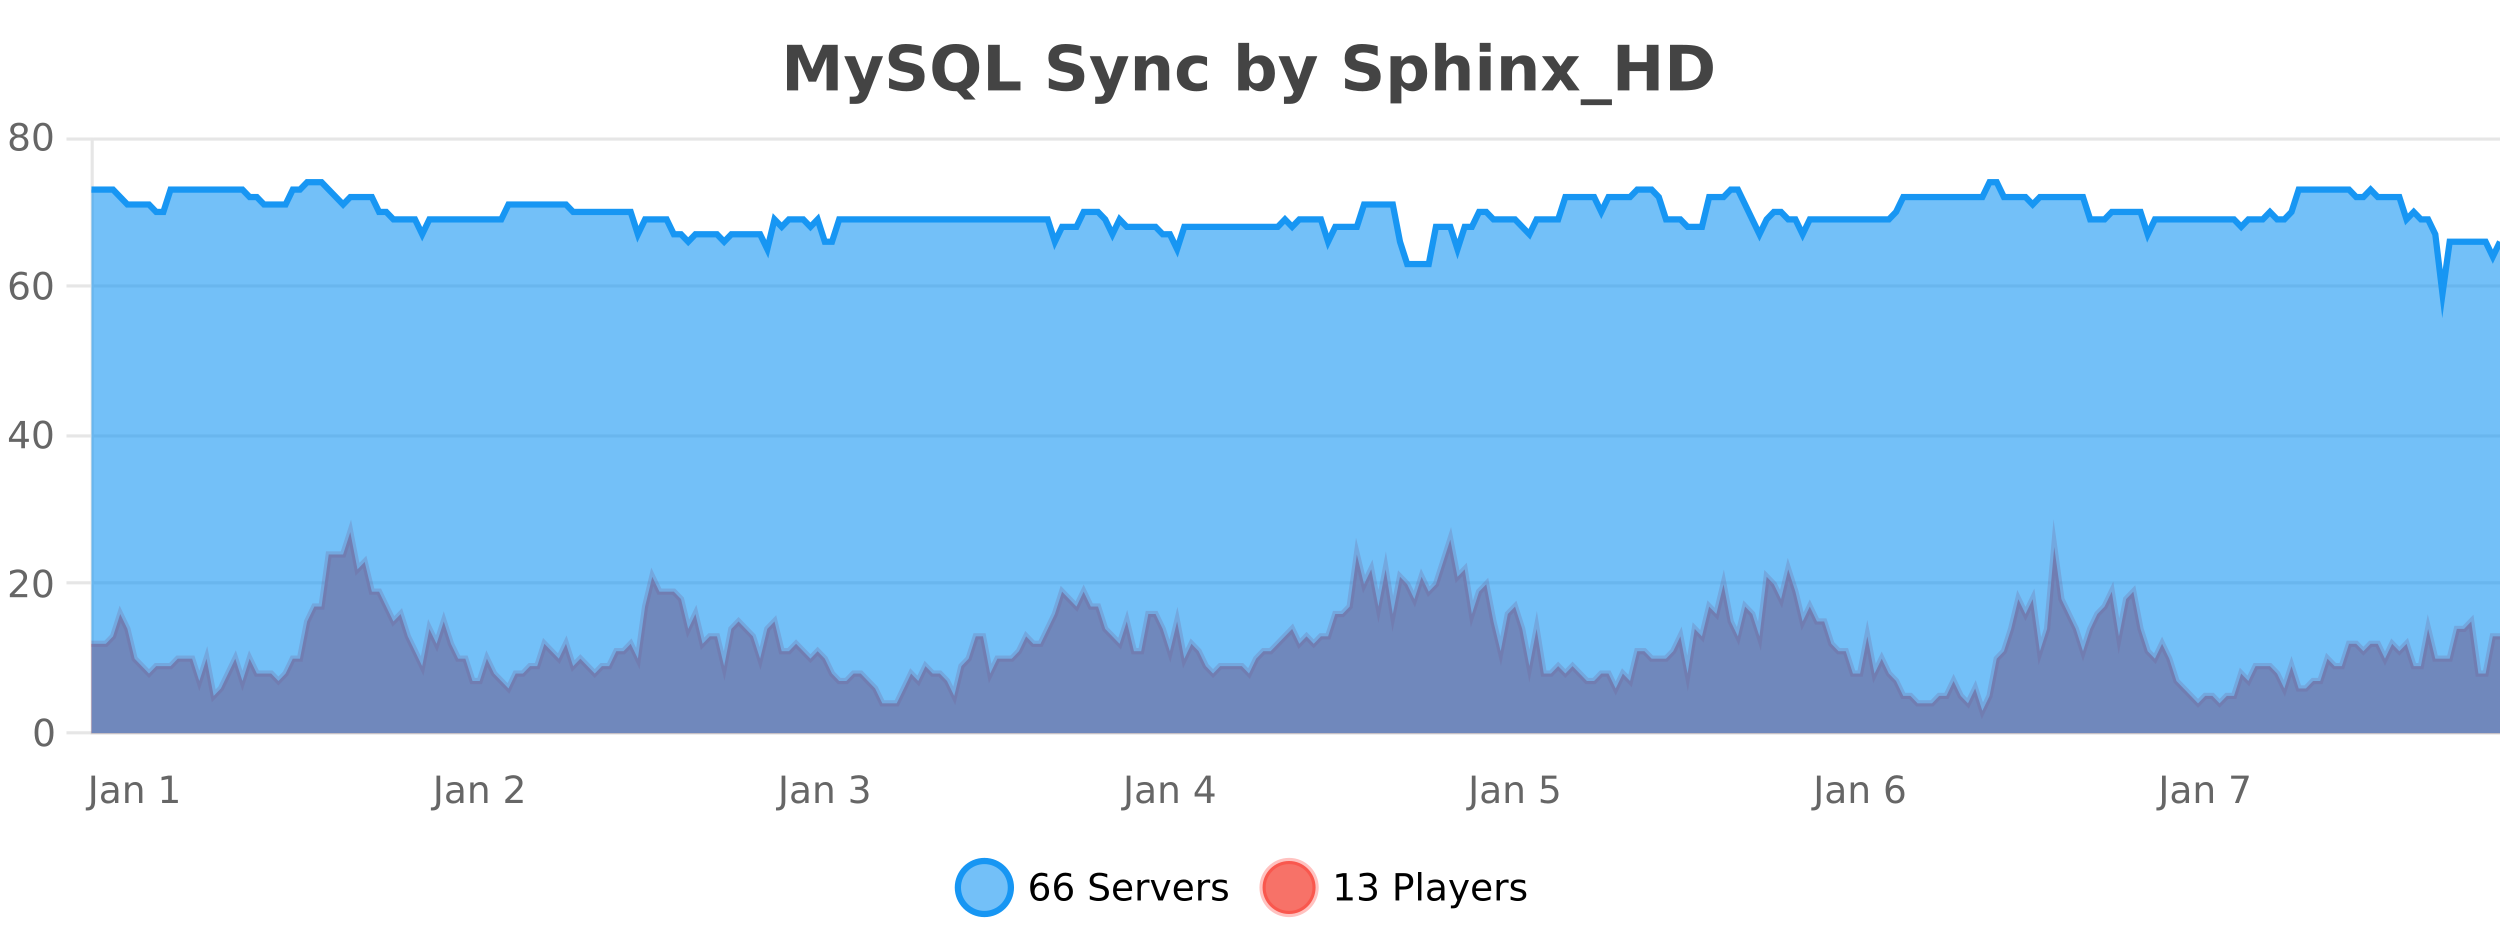 <?xml version="1.0" encoding="UTF-8"?>
<svg xmlns="http://www.w3.org/2000/svg" xmlns:xlink="http://www.w3.org/1999/xlink" width="800pt" height="300pt" viewBox="0 0 800 300" version="1.1">
<defs>
<clipPath id="clip1">
  <path d="M 278 263 L 352 263 L 352 300 L 278 300 Z M 278 263 "/>
</clipPath>
<clipPath id="clip2">
  <path d="M 375 263 L 450 263 L 450 300 L 375 300 Z M 375 263 "/>
</clipPath>
<clipPath id="clip3">
  <path d="M 29.27 170 L 800 170 L 800 234.602 L 29.27 234.602 Z M 29.27 170 "/>
</clipPath>
<clipPath id="clip4">
  <path d="M 28.27 141 L 800 141 L 800 235.602 L 28.27 235.602 Z M 28.27 141 "/>
</clipPath>
<clipPath id="clip5">
  <path d="M 29.27 58 L 800 58 L 800 234.602 L 29.27 234.602 Z M 29.27 58 "/>
</clipPath>
<clipPath id="clip6">
  <path d="M 28.27 43 L 800 43 L 800 123 L 28.27 123 Z M 28.27 43 "/>
</clipPath>
</defs>
<g id="surface6037746">
<rect x="0" y="0" width="800" height="300" style="fill:rgb(100%,100%,100%);fill-opacity:1;stroke:none;"/>
<path style="fill:none;stroke-width:1;stroke-linecap:butt;stroke-linejoin:miter;stroke:rgb(0%,0%,0%);stroke-opacity:0.098;stroke-miterlimit:10;" d="M 30 234.5 L 800 234.5 "/>
<path style="fill:none;stroke-width:1;stroke-linecap:butt;stroke-linejoin:miter;stroke:rgb(0%,0%,0%);stroke-opacity:0.098;stroke-miterlimit:10;" d="M 21.27 234.5 L 29 234.5 "/>
<path style="fill:none;stroke-width:1;stroke-linecap:butt;stroke-linejoin:miter;stroke:rgb(0%,0%,0%);stroke-opacity:0.098;stroke-miterlimit:10;" d="M 30 186.5 L 800 186.5 "/>
<path style="fill:none;stroke-width:1;stroke-linecap:butt;stroke-linejoin:miter;stroke:rgb(0%,0%,0%);stroke-opacity:0.098;stroke-miterlimit:10;" d="M 21.27 186.5 L 29 186.5 "/>
<path style="fill:none;stroke-width:1;stroke-linecap:butt;stroke-linejoin:miter;stroke:rgb(0%,0%,0%);stroke-opacity:0.098;stroke-miterlimit:10;" d="M 30 139.5 L 800 139.5 "/>
<path style="fill:none;stroke-width:1;stroke-linecap:butt;stroke-linejoin:miter;stroke:rgb(0%,0%,0%);stroke-opacity:0.098;stroke-miterlimit:10;" d="M 21.27 139.5 L 29 139.5 "/>
<path style="fill:none;stroke-width:1;stroke-linecap:butt;stroke-linejoin:miter;stroke:rgb(0%,0%,0%);stroke-opacity:0.098;stroke-miterlimit:10;" d="M 30 91.5 L 800 91.5 "/>
<path style="fill:none;stroke-width:1;stroke-linecap:butt;stroke-linejoin:miter;stroke:rgb(0%,0%,0%);stroke-opacity:0.098;stroke-miterlimit:10;" d="M 21.27 91.5 L 29 91.5 "/>
<path style="fill:none;stroke-width:1;stroke-linecap:butt;stroke-linejoin:miter;stroke:rgb(0%,0%,0%);stroke-opacity:0.098;stroke-miterlimit:10;" d="M 30 44.5 L 800 44.5 "/>
<path style="fill:none;stroke-width:1;stroke-linecap:butt;stroke-linejoin:miter;stroke:rgb(0%,0%,0%);stroke-opacity:0.098;stroke-miterlimit:10;" d="M 21.27 44.5 L 29 44.5 "/>
<path style=" stroke:none;fill-rule:nonzero;fill:rgb(9.02%,58.824%,95.294%);fill-opacity:0.6;" d="M 323.488 284 C 323.488 288.688 319.688 292.484 315.004 292.484 C 310.316 292.484 306.52 288.688 306.52 284 C 306.52 279.312 310.316 275.516 315.004 275.516 C 319.688 275.516 323.488 279.312 323.488 284 Z M 323.488 284 "/>
<g clip-path="url(#clip1)" clip-rule="nonzero">
<path style="fill:none;stroke-width:2;stroke-linecap:butt;stroke-linejoin:miter;stroke:rgb(9.02%,58.824%,95.294%);stroke-opacity:1;stroke-miterlimit:10;" d="M 323.488 284 C 323.488 288.688 319.688 292.484 315.004 292.484 C 310.316 292.484 306.52 288.688 306.52 284 C 306.52 279.312 310.316 275.516 315.004 275.516 C 319.688 275.516 323.488 279.312 323.488 284 Z M 323.488 284 "/>
</g>
<path style=" stroke:none;fill-rule:nonzero;fill:rgb(0%,0%,0%);fill-opacity:1;" d="M 332.789 283.312 C 332.258 283.312 331.836 283.496 331.523 283.859 C 331.211 284.227 331.055 284.719 331.055 285.344 C 331.055 285.98 331.211 286.48 331.523 286.844 C 331.836 287.211 332.258 287.391 332.789 287.391 C 333.32 287.391 333.734 287.211 334.039 286.844 C 334.352 286.48 334.508 285.98 334.508 285.344 C 334.508 284.719 334.352 284.227 334.039 283.859 C 333.734 283.496 333.32 283.312 332.789 283.312 Z M 335.133 279.594 L 335.133 280.672 C 334.828 280.539 334.527 280.434 334.227 280.359 C 333.922 280.289 333.625 280.25 333.336 280.25 C 332.555 280.25 331.953 280.516 331.539 281.047 C 331.133 281.57 330.898 282.359 330.836 283.422 C 331.062 283.09 331.352 282.836 331.695 282.656 C 332.047 282.469 332.434 282.375 332.852 282.375 C 333.727 282.375 334.418 282.641 334.93 283.172 C 335.438 283.703 335.695 284.43 335.695 285.344 C 335.695 286.25 335.43 286.977 334.898 287.516 C 334.367 288.059 333.664 288.328 332.789 288.328 C 331.766 288.328 330.992 287.945 330.461 287.172 C 329.93 286.391 329.664 285.266 329.664 283.797 C 329.664 282.414 329.992 281.309 330.648 280.484 C 331.305 279.664 332.184 279.25 333.289 279.25 C 333.578 279.25 333.875 279.281 334.18 279.344 C 334.48 279.398 334.797 279.48 335.133 279.594 Z M 340.422 283.312 C 339.891 283.312 339.469 283.496 339.156 283.859 C 338.844 284.227 338.688 284.719 338.688 285.344 C 338.688 285.98 338.844 286.48 339.156 286.844 C 339.469 287.211 339.891 287.391 340.422 287.391 C 340.953 287.391 341.367 287.211 341.672 286.844 C 341.984 286.48 342.141 285.98 342.141 285.344 C 342.141 284.719 341.984 284.227 341.672 283.859 C 341.367 283.496 340.953 283.312 340.422 283.312 Z M 342.766 279.594 L 342.766 280.672 C 342.461 280.539 342.16 280.434 341.859 280.359 C 341.555 280.289 341.258 280.25 340.969 280.25 C 340.188 280.25 339.586 280.516 339.172 281.047 C 338.766 281.57 338.531 282.359 338.469 283.422 C 338.695 283.09 338.984 282.836 339.328 282.656 C 339.68 282.469 340.066 282.375 340.484 282.375 C 341.359 282.375 342.051 282.641 342.562 283.172 C 343.07 283.703 343.328 284.43 343.328 285.344 C 343.328 286.25 343.062 286.977 342.531 287.516 C 342 288.059 341.297 288.328 340.422 288.328 C 339.398 288.328 338.625 287.945 338.094 287.172 C 337.562 286.391 337.297 285.266 337.297 283.797 C 337.297 282.414 337.625 281.309 338.281 280.484 C 338.938 279.664 339.816 279.25 340.922 279.25 C 341.211 279.25 341.508 279.281 341.812 279.344 C 342.113 279.398 342.43 279.48 342.766 279.594 Z M 354.324 279.688 L 354.324 280.844 C 353.875 280.637 353.449 280.48 353.043 280.375 C 352.645 280.262 352.266 280.203 351.902 280.203 C 351.254 280.203 350.754 280.328 350.402 280.578 C 350.059 280.828 349.887 281.188 349.887 281.656 C 349.887 282.043 350 282.336 350.23 282.531 C 350.457 282.73 350.902 282.887 351.559 283 L 352.262 283.156 C 353.145 283.324 353.797 283.621 354.215 284.047 C 354.641 284.465 354.855 285.027 354.855 285.734 C 354.855 286.59 354.566 287.234 353.996 287.672 C 353.434 288.109 352.598 288.328 351.496 288.328 C 351.09 288.328 350.652 288.281 350.184 288.188 C 349.715 288.094 349.23 287.953 348.73 287.766 L 348.73 286.547 C 349.207 286.82 349.676 287.023 350.137 287.156 C 350.605 287.293 351.059 287.359 351.496 287.359 C 352.172 287.359 352.691 287.23 353.059 286.969 C 353.434 286.699 353.621 286.32 353.621 285.828 C 353.621 285.402 353.484 285.07 353.215 284.828 C 352.953 284.578 352.52 284.398 351.918 284.281 L 351.199 284.141 C 350.312 283.965 349.672 283.688 349.277 283.312 C 348.891 282.938 348.699 282.418 348.699 281.75 C 348.699 280.969 348.969 280.359 349.512 279.922 C 350.051 279.477 350.801 279.25 351.762 279.25 C 352.176 279.25 352.594 279.289 353.012 279.359 C 353.438 279.434 353.875 279.543 354.324 279.688 Z M 362.27 284.609 L 362.27 285.125 L 357.301 285.125 C 357.352 285.875 357.574 286.445 357.973 286.828 C 358.379 287.215 358.934 287.406 359.645 287.406 C 360.059 287.406 360.461 287.359 360.848 287.266 C 361.242 287.164 361.633 287.008 362.02 286.797 L 362.02 287.828 C 361.621 287.984 361.223 288.105 360.816 288.188 C 360.41 288.281 359.996 288.328 359.582 288.328 C 358.539 288.328 357.711 288.027 357.098 287.422 C 356.48 286.809 356.176 285.98 356.176 284.938 C 356.176 283.867 356.465 283.016 357.051 282.391 C 357.633 281.758 358.414 281.438 359.395 281.438 C 360.277 281.438 360.977 281.727 361.488 282.297 C 362.008 282.859 362.27 283.633 362.27 284.609 Z M 361.191 284.281 C 361.18 283.699 361.012 283.23 360.691 282.875 C 360.367 282.523 359.941 282.344 359.41 282.344 C 358.805 282.344 358.32 282.516 357.957 282.859 C 357.602 283.203 357.398 283.684 357.348 284.297 Z M 367.84 282.594 C 367.715 282.531 367.578 282.484 367.434 282.453 C 367.297 282.414 367.141 282.391 366.965 282.391 C 366.359 282.391 365.891 282.59 365.559 282.984 C 365.234 283.383 365.074 283.953 365.074 284.703 L 365.074 288.156 L 363.996 288.156 L 363.996 281.594 L 365.074 281.594 L 365.074 282.609 C 365.301 282.215 365.598 281.922 365.965 281.734 C 366.328 281.539 366.77 281.438 367.293 281.438 C 367.363 281.438 367.441 281.445 367.527 281.453 C 367.621 281.465 367.719 281.48 367.824 281.5 Z M 368.195 281.594 L 369.336 281.594 L 371.383 287.094 L 373.445 281.594 L 374.586 281.594 L 372.117 288.156 L 370.648 288.156 Z M 381.688 284.609 L 381.688 285.125 L 376.719 285.125 C 376.77 285.875 376.992 286.445 377.391 286.828 C 377.797 287.215 378.352 287.406 379.062 287.406 C 379.477 287.406 379.879 287.359 380.266 287.266 C 380.66 287.164 381.051 287.008 381.438 286.797 L 381.438 287.828 C 381.039 287.984 380.641 288.105 380.234 288.188 C 379.828 288.281 379.414 288.328 379 288.328 C 377.957 288.328 377.129 288.027 376.516 287.422 C 375.898 286.809 375.594 285.98 375.594 284.938 C 375.594 283.867 375.883 283.016 376.469 282.391 C 377.051 281.758 377.832 281.438 378.812 281.438 C 379.695 281.438 380.395 281.727 380.906 282.297 C 381.426 282.859 381.688 283.633 381.688 284.609 Z M 380.609 284.281 C 380.598 283.699 380.43 283.23 380.109 282.875 C 379.785 282.523 379.359 282.344 378.828 282.344 C 378.223 282.344 377.738 282.516 377.375 282.859 C 377.02 283.203 376.816 283.684 376.766 284.297 Z M 387.258 282.594 C 387.133 282.531 386.996 282.484 386.852 282.453 C 386.715 282.414 386.559 282.391 386.383 282.391 C 385.777 282.391 385.309 282.59 384.977 282.984 C 384.652 283.383 384.492 283.953 384.492 284.703 L 384.492 288.156 L 383.414 288.156 L 383.414 281.594 L 384.492 281.594 L 384.492 282.609 C 384.719 282.215 385.016 281.922 385.383 281.734 C 385.746 281.539 386.188 281.438 386.711 281.438 C 386.781 281.438 386.859 281.445 386.945 281.453 C 387.039 281.465 387.137 281.48 387.242 281.5 Z M 392.566 281.781 L 392.566 282.812 C 392.262 282.656 391.945 282.543 391.613 282.469 C 391.289 282.387 390.949 282.344 390.598 282.344 C 390.066 282.344 389.664 282.43 389.395 282.594 C 389.121 282.75 388.988 282.996 388.988 283.328 C 388.988 283.578 389.082 283.777 389.27 283.922 C 389.465 284.059 389.855 284.188 390.441 284.312 L 390.801 284.406 C 391.57 284.562 392.117 284.793 392.441 285.094 C 392.762 285.398 392.926 285.812 392.926 286.344 C 392.926 286.961 392.68 287.445 392.191 287.797 C 391.711 288.152 391.051 288.328 390.207 288.328 C 389.852 288.328 389.48 288.289 389.098 288.219 C 388.723 288.156 388.324 288.059 387.91 287.922 L 387.91 286.797 C 388.305 287.008 388.695 287.164 389.082 287.266 C 389.465 287.371 389.852 287.422 390.238 287.422 C 390.738 287.422 391.121 287.34 391.395 287.172 C 391.676 286.996 391.816 286.746 391.816 286.422 C 391.816 286.133 391.715 285.906 391.52 285.75 C 391.32 285.594 390.887 285.445 390.223 285.297 L 389.848 285.219 C 389.18 285.074 388.695 284.855 388.395 284.562 C 388.102 284.273 387.957 283.875 387.957 283.375 C 387.957 282.75 388.176 282.273 388.613 281.938 C 389.051 281.605 389.668 281.438 390.473 281.438 C 390.867 281.438 391.242 281.469 391.598 281.531 C 391.949 281.586 392.273 281.668 392.566 281.781 Z M 325.004 277.016 "/>
<path style=" stroke:none;fill-rule:nonzero;fill:rgb(96.863%,44.706%,40.784%);fill-opacity:1;" d="M 420.988 284 C 420.988 288.688 417.191 292.484 412.504 292.484 C 407.82 292.484 404.02 288.688 404.02 284 C 404.02 279.312 407.82 275.516 412.504 275.516 C 417.191 275.516 420.988 279.312 420.988 284 Z M 420.988 284 "/>
<g clip-path="url(#clip2)" clip-rule="nonzero">
<path style="fill:none;stroke-width:2;stroke-linecap:butt;stroke-linejoin:miter;stroke:rgb(100%,4.706%,0%);stroke-opacity:0.247;stroke-miterlimit:10;" d="M 420.988 284 C 420.988 288.688 417.191 292.484 412.504 292.484 C 407.82 292.484 404.02 288.688 404.02 284 C 404.02 279.312 407.82 275.516 412.504 275.516 C 417.191 275.516 420.988 279.312 420.988 284 Z M 420.988 284 "/>
</g>
<path style=" stroke:none;fill-rule:nonzero;fill:rgb(0%,0%,0%);fill-opacity:1;" d="M 427.805 287.156 L 429.742 287.156 L 429.742 280.484 L 427.633 280.906 L 427.633 279.828 L 429.727 279.406 L 430.914 279.406 L 430.914 287.156 L 432.852 287.156 L 432.852 288.156 L 427.805 288.156 Z M 438.828 283.438 C 439.391 283.562 439.828 283.82 440.141 284.203 C 440.461 284.578 440.625 285.047 440.625 285.609 C 440.625 286.477 440.328 287.148 439.734 287.625 C 439.141 288.094 438.297 288.328 437.203 288.328 C 436.836 288.328 436.457 288.289 436.062 288.219 C 435.676 288.148 435.281 288.039 434.875 287.891 L 434.875 286.75 C 435.195 286.938 435.551 287.086 435.938 287.188 C 436.332 287.281 436.742 287.328 437.172 287.328 C 437.91 287.328 438.473 287.184 438.859 286.891 C 439.254 286.602 439.453 286.172 439.453 285.609 C 439.453 285.102 439.27 284.699 438.906 284.406 C 438.539 284.117 438.039 283.969 437.406 283.969 L 436.375 283.969 L 436.375 283 L 437.453 283 C 438.023 283 438.469 282.887 438.781 282.656 C 439.094 282.418 439.25 282.078 439.25 281.641 C 439.25 281.195 439.086 280.852 438.766 280.609 C 438.453 280.371 438 280.25 437.406 280.25 C 437.07 280.25 436.719 280.289 436.344 280.359 C 435.977 280.422 435.57 280.527 435.125 280.672 L 435.125 279.625 C 435.582 279.5 436.004 279.406 436.391 279.344 C 436.785 279.281 437.156 279.25 437.5 279.25 C 438.406 279.25 439.117 279.453 439.641 279.859 C 440.16 280.266 440.422 280.82 440.422 281.516 C 440.422 282.008 440.281 282.418 440 282.75 C 439.727 283.086 439.336 283.312 438.828 283.438 Z M 447.762 280.375 L 447.762 283.672 L 449.246 283.672 C 449.797 283.672 450.223 283.531 450.527 283.25 C 450.828 282.961 450.98 282.547 450.98 282.016 C 450.98 281.496 450.828 281.094 450.527 280.812 C 450.223 280.523 449.797 280.375 449.246 280.375 Z M 446.574 279.406 L 449.246 279.406 C 450.234 279.406 450.98 279.633 451.48 280.078 C 451.98 280.516 452.23 281.164 452.23 282.016 C 452.23 282.883 451.98 283.539 451.48 283.984 C 450.98 284.422 450.234 284.641 449.246 284.641 L 447.762 284.641 L 447.762 288.156 L 446.574 288.156 Z M 453.766 279.031 L 454.844 279.031 L 454.844 288.156 L 453.766 288.156 Z M 460.082 284.859 C 459.215 284.859 458.613 284.961 458.27 285.156 C 457.934 285.355 457.77 285.695 457.77 286.172 C 457.77 286.559 457.895 286.867 458.145 287.094 C 458.402 287.312 458.746 287.422 459.176 287.422 C 459.777 287.422 460.258 287.215 460.613 286.797 C 460.977 286.371 461.16 285.805 461.16 285.094 L 461.16 284.859 Z M 462.238 284.406 L 462.238 288.156 L 461.16 288.156 L 461.16 287.156 C 460.91 287.555 460.602 287.852 460.238 288.047 C 459.871 288.234 459.426 288.328 458.895 288.328 C 458.215 288.328 457.68 288.141 457.285 287.766 C 456.887 287.383 456.691 286.875 456.691 286.25 C 456.691 285.512 456.934 284.953 457.426 284.578 C 457.926 284.203 458.664 284.016 459.645 284.016 L 461.16 284.016 L 461.16 283.906 C 461.16 283.406 460.992 283.023 460.66 282.75 C 460.336 282.48 459.883 282.344 459.301 282.344 C 458.926 282.344 458.555 282.391 458.191 282.484 C 457.836 282.578 457.496 282.715 457.176 282.891 L 457.176 281.891 C 457.57 281.734 457.949 281.621 458.316 281.547 C 458.691 281.477 459.055 281.438 459.41 281.438 C 460.355 281.438 461.066 281.684 461.535 282.172 C 462.004 282.664 462.238 283.406 462.238 284.406 Z M 467.188 288.766 C 466.883 289.547 466.586 290.055 466.297 290.297 C 466.004 290.535 465.617 290.656 465.141 290.656 L 464.281 290.656 L 464.281 289.75 L 464.906 289.75 C 465.207 289.75 465.438 289.676 465.594 289.531 C 465.758 289.395 465.941 289.066 466.141 288.547 L 466.344 288.047 L 463.688 281.594 L 464.828 281.594 L 466.875 286.719 L 468.938 281.594 L 470.078 281.594 Z M 477.18 284.609 L 477.18 285.125 L 472.211 285.125 C 472.262 285.875 472.484 286.445 472.883 286.828 C 473.289 287.215 473.844 287.406 474.555 287.406 C 474.969 287.406 475.371 287.359 475.758 287.266 C 476.152 287.164 476.543 287.008 476.93 286.797 L 476.93 287.828 C 476.531 287.984 476.133 288.105 475.727 288.188 C 475.32 288.281 474.906 288.328 474.492 288.328 C 473.449 288.328 472.621 288.027 472.008 287.422 C 471.391 286.809 471.086 285.98 471.086 284.938 C 471.086 283.867 471.375 283.016 471.961 282.391 C 472.543 281.758 473.324 281.438 474.305 281.438 C 475.188 281.438 475.887 281.727 476.398 282.297 C 476.918 282.859 477.18 283.633 477.18 284.609 Z M 476.102 284.281 C 476.09 283.699 475.922 283.23 475.602 282.875 C 475.277 282.523 474.852 282.344 474.32 282.344 C 473.715 282.344 473.23 282.516 472.867 282.859 C 472.512 283.203 472.309 283.684 472.258 284.297 Z M 482.75 282.594 C 482.625 282.531 482.488 282.484 482.344 282.453 C 482.207 282.414 482.051 282.391 481.875 282.391 C 481.27 282.391 480.801 282.59 480.469 282.984 C 480.145 283.383 479.984 283.953 479.984 284.703 L 479.984 288.156 L 478.906 288.156 L 478.906 281.594 L 479.984 281.594 L 479.984 282.609 C 480.211 282.215 480.508 281.922 480.875 281.734 C 481.238 281.539 481.68 281.438 482.203 281.438 C 482.273 281.438 482.352 281.445 482.438 281.453 C 482.531 281.465 482.629 281.48 482.734 281.5 Z M 488.055 281.781 L 488.055 282.812 C 487.75 282.656 487.434 282.543 487.102 282.469 C 486.777 282.387 486.438 282.344 486.086 282.344 C 485.555 282.344 485.152 282.43 484.883 282.594 C 484.609 282.75 484.477 282.996 484.477 283.328 C 484.477 283.578 484.57 283.777 484.758 283.922 C 484.953 284.059 485.344 284.188 485.93 284.312 L 486.289 284.406 C 487.059 284.562 487.605 284.793 487.93 285.094 C 488.25 285.398 488.414 285.812 488.414 286.344 C 488.414 286.961 488.168 287.445 487.68 287.797 C 487.199 288.152 486.539 288.328 485.695 288.328 C 485.34 288.328 484.969 288.289 484.586 288.219 C 484.211 288.156 483.812 288.059 483.398 287.922 L 483.398 286.797 C 483.793 287.008 484.184 287.164 484.57 287.266 C 484.953 287.371 485.34 287.422 485.727 287.422 C 486.227 287.422 486.609 287.34 486.883 287.172 C 487.164 286.996 487.305 286.746 487.305 286.422 C 487.305 286.133 487.203 285.906 487.008 285.75 C 486.809 285.594 486.375 285.445 485.711 285.297 L 485.336 285.219 C 484.668 285.074 484.184 284.855 483.883 284.562 C 483.59 284.273 483.445 283.875 483.445 283.375 C 483.445 282.75 483.664 282.273 484.102 281.938 C 484.539 281.605 485.156 281.438 485.961 281.438 C 486.355 281.438 486.73 281.469 487.086 281.531 C 487.438 281.586 487.762 281.668 488.055 281.781 Z M 422.504 277.016 "/>
<path style=" stroke:none;fill-rule:nonzero;fill:rgb(26.667%,26.667%,26.667%);fill-opacity:1;" d="M 251.844 14.344 L 256.625 14.344 L 259.938 22.141 L 263.281 14.344 L 268.062 14.344 L 268.062 28.922 L 264.5 28.922 L 264.5 18.25 L 261.141 26.125 L 258.766 26.125 L 255.406 18.25 L 255.406 28.922 L 251.844 28.922 Z M 270.152 17.984 L 273.637 17.984 L 276.59 25.406 L 279.09 17.984 L 282.574 17.984 L 277.98 29.953 C 277.52 31.172 276.98 32.02 276.355 32.5 C 275.738 32.988 274.934 33.234 273.934 33.234 L 271.902 33.234 L 271.902 30.938 L 272.996 30.938 C 273.59 30.938 274.02 30.844 274.293 30.656 C 274.562 30.469 274.77 30.129 274.918 29.641 L 275.027 29.344 Z M 294.922 14.797 L 294.922 17.891 C 294.117 17.527 293.336 17.258 292.578 17.078 C 291.816 16.891 291.098 16.797 290.422 16.797 C 289.523 16.797 288.859 16.922 288.422 17.172 C 287.992 17.422 287.781 17.809 287.781 18.328 C 287.781 18.715 287.926 19.016 288.219 19.234 C 288.508 19.453 289.035 19.641 289.797 19.797 L 291.391 20.125 C 293.016 20.449 294.164 20.945 294.844 21.609 C 295.531 22.277 295.875 23.219 295.875 24.438 C 295.875 26.043 295.395 27.242 294.438 28.031 C 293.488 28.812 292.035 29.203 290.078 29.203 C 289.148 29.203 288.219 29.113 287.281 28.938 C 286.352 28.762 285.426 28.5 284.5 28.156 L 284.5 24.984 C 285.426 25.484 286.32 25.859 287.188 26.109 C 288.062 26.359 288.906 26.484 289.719 26.484 C 290.539 26.484 291.164 26.352 291.594 26.078 C 292.031 25.797 292.25 25.402 292.25 24.891 C 292.25 24.445 292.098 24.094 291.797 23.844 C 291.504 23.594 290.914 23.371 290.031 23.172 L 288.578 22.859 C 287.117 22.547 286.051 22.055 285.375 21.375 C 284.707 20.688 284.375 19.762 284.375 18.594 C 284.375 17.148 284.844 16.031 285.781 15.25 C 286.719 14.469 288.066 14.078 289.828 14.078 C 290.629 14.078 291.453 14.141 292.297 14.266 C 293.141 14.383 294.016 14.559 294.922 14.797 Z M 306.234 29.188 L 305.953 29.188 C 303.547 29.188 301.676 28.527 300.344 27.203 C 299.008 25.871 298.344 24.016 298.344 21.641 C 298.344 19.277 299.004 17.43 300.328 16.094 C 301.66 14.75 303.5 14.078 305.844 14.078 C 308.207 14.078 310.047 14.746 311.359 16.078 C 312.68 17.402 313.344 19.258 313.344 21.641 C 313.344 23.289 312.988 24.703 312.281 25.891 C 311.582 27.07 310.578 27.961 309.266 28.562 L 312.203 31.844 L 308.625 31.844 Z M 305.844 16.797 C 304.695 16.797 303.805 17.227 303.172 18.078 C 302.547 18.922 302.234 20.109 302.234 21.641 C 302.234 23.203 302.539 24.402 303.156 25.234 C 303.77 26.07 304.664 26.484 305.844 26.484 C 306.988 26.484 307.879 26.062 308.516 25.219 C 309.148 24.367 309.469 23.172 309.469 21.641 C 309.469 20.109 309.148 18.922 308.516 18.078 C 307.879 17.227 306.988 16.797 305.844 16.797 Z M 316.188 14.344 L 319.938 14.344 L 319.938 26.078 L 326.547 26.078 L 326.547 28.922 L 316.188 28.922 Z M 346.039 14.797 L 346.039 17.891 C 345.234 17.527 344.453 17.258 343.695 17.078 C 342.934 16.891 342.215 16.797 341.539 16.797 C 340.641 16.797 339.977 16.922 339.539 17.172 C 339.109 17.422 338.898 17.809 338.898 18.328 C 338.898 18.715 339.043 19.016 339.336 19.234 C 339.625 19.453 340.152 19.641 340.914 19.797 L 342.508 20.125 C 344.133 20.449 345.281 20.945 345.961 21.609 C 346.648 22.277 346.992 23.219 346.992 24.438 C 346.992 26.043 346.512 27.242 345.555 28.031 C 344.605 28.812 343.152 29.203 341.195 29.203 C 340.266 29.203 339.336 29.113 338.398 28.938 C 337.469 28.762 336.543 28.5 335.617 28.156 L 335.617 24.984 C 336.543 25.484 337.438 25.859 338.305 26.109 C 339.18 26.359 340.023 26.484 340.836 26.484 C 341.656 26.484 342.281 26.352 342.711 26.078 C 343.148 25.797 343.367 25.402 343.367 24.891 C 343.367 24.445 343.215 24.094 342.914 23.844 C 342.621 23.594 342.031 23.371 341.148 23.172 L 339.695 22.859 C 338.234 22.547 337.168 22.055 336.492 21.375 C 335.824 20.688 335.492 19.762 335.492 18.594 C 335.492 17.148 335.961 16.031 336.898 15.25 C 337.836 14.469 339.184 14.078 340.945 14.078 C 341.746 14.078 342.57 14.141 343.414 14.266 C 344.258 14.383 345.133 14.559 346.039 14.797 Z M 348.707 17.984 L 352.191 17.984 L 355.145 25.406 L 357.645 17.984 L 361.129 17.984 L 356.535 29.953 C 356.074 31.172 355.535 32.02 354.91 32.5 C 354.293 32.988 353.488 33.234 352.488 33.234 L 350.457 33.234 L 350.457 30.938 L 351.551 30.938 C 352.145 30.938 352.574 30.844 352.848 30.656 C 353.117 30.469 353.324 30.129 353.473 29.641 L 353.582 29.344 Z M 374.164 22.266 L 374.164 28.922 L 370.648 28.922 L 370.648 23.828 C 370.648 22.883 370.625 22.23 370.586 21.875 C 370.543 21.512 370.469 21.246 370.367 21.078 C 370.23 20.852 370.043 20.672 369.805 20.547 C 369.574 20.422 369.309 20.359 369.008 20.359 C 368.277 20.359 367.703 20.641 367.289 21.203 C 366.871 21.766 366.664 22.547 366.664 23.547 L 366.664 28.922 L 363.18 28.922 L 363.18 17.984 L 366.664 17.984 L 366.664 19.578 C 367.195 18.945 367.758 18.477 368.352 18.172 C 368.945 17.871 369.594 17.719 370.305 17.719 C 371.574 17.719 372.531 18.109 373.18 18.891 C 373.836 19.664 374.164 20.789 374.164 22.266 Z M 386.25 18.328 L 386.25 21.172 C 385.781 20.852 385.305 20.609 384.828 20.453 C 384.348 20.297 383.848 20.219 383.328 20.219 C 382.359 20.219 381.598 20.508 381.047 21.078 C 380.504 21.641 380.234 22.438 380.234 23.469 C 380.234 24.492 380.504 25.289 381.047 25.859 C 381.598 26.422 382.359 26.703 383.328 26.703 C 383.879 26.703 384.398 26.625 384.891 26.469 C 385.379 26.305 385.832 26.059 386.25 25.734 L 386.25 28.594 C 385.707 28.805 385.156 28.953 384.594 29.047 C 384.031 29.148 383.461 29.203 382.891 29.203 C 380.922 29.203 379.379 28.699 378.266 27.688 C 377.148 26.68 376.594 25.273 376.594 23.469 C 376.594 21.656 377.148 20.246 378.266 19.234 C 379.379 18.227 380.922 17.719 382.891 17.719 C 383.461 17.719 384.023 17.773 384.578 17.875 C 385.141 17.969 385.695 18.121 386.25 18.328 Z M 402.051 26.672 C 402.801 26.672 403.371 26.402 403.77 25.859 C 404.164 25.309 404.363 24.512 404.363 23.469 C 404.363 22.43 404.164 21.637 403.77 21.094 C 403.371 20.543 402.801 20.266 402.051 20.266 C 401.301 20.266 400.723 20.543 400.316 21.094 C 399.918 21.637 399.723 22.43 399.723 23.469 C 399.723 24.5 399.918 25.293 400.316 25.844 C 400.723 26.398 401.301 26.672 402.051 26.672 Z M 399.723 19.578 C 400.211 18.945 400.746 18.477 401.332 18.172 C 401.914 17.871 402.586 17.719 403.348 17.719 C 404.699 17.719 405.809 18.258 406.676 19.328 C 407.539 20.402 407.973 21.781 407.973 23.469 C 407.973 25.148 407.539 26.523 406.676 27.594 C 405.809 28.668 404.699 29.203 403.348 29.203 C 402.586 29.203 401.914 29.051 401.332 28.75 C 400.746 28.449 400.211 27.98 399.723 27.344 L 399.723 28.922 L 396.238 28.922 L 396.238 13.719 L 399.723 13.719 Z M 409.117 17.984 L 412.602 17.984 L 415.555 25.406 L 418.055 17.984 L 421.539 17.984 L 416.945 29.953 C 416.484 31.172 415.945 32.02 415.32 32.5 C 414.703 32.988 413.898 33.234 412.898 33.234 L 410.867 33.234 L 410.867 30.938 L 411.961 30.938 C 412.555 30.938 412.984 30.844 413.258 30.656 C 413.527 30.469 413.734 30.129 413.883 29.641 L 413.992 29.344 Z M 440.852 14.797 L 440.852 17.891 C 440.047 17.527 439.266 17.258 438.508 17.078 C 437.746 16.891 437.027 16.797 436.352 16.797 C 435.453 16.797 434.789 16.922 434.352 17.172 C 433.922 17.422 433.711 17.809 433.711 18.328 C 433.711 18.715 433.855 19.016 434.148 19.234 C 434.438 19.453 434.965 19.641 435.727 19.797 L 437.32 20.125 C 438.945 20.449 440.094 20.945 440.773 21.609 C 441.461 22.277 441.805 23.219 441.805 24.438 C 441.805 26.043 441.324 27.242 440.367 28.031 C 439.418 28.812 437.965 29.203 436.008 29.203 C 435.078 29.203 434.148 29.113 433.211 28.938 C 432.281 28.762 431.355 28.5 430.43 28.156 L 430.43 24.984 C 431.355 25.484 432.25 25.859 433.117 26.109 C 433.992 26.359 434.836 26.484 435.648 26.484 C 436.469 26.484 437.094 26.352 437.523 26.078 C 437.961 25.797 438.18 25.402 438.18 24.891 C 438.18 24.445 438.027 24.094 437.727 23.844 C 437.434 23.594 436.844 23.371 435.961 23.172 L 434.508 22.859 C 433.047 22.547 431.98 22.055 431.305 21.375 C 430.637 20.688 430.305 19.762 430.305 18.594 C 430.305 17.148 430.773 16.031 431.711 15.25 C 432.648 14.469 433.996 14.078 435.758 14.078 C 436.559 14.078 437.383 14.141 438.227 14.266 C 439.07 14.383 439.945 14.559 440.852 14.797 Z M 448.445 27.344 L 448.445 33.078 L 444.961 33.078 L 444.961 17.984 L 448.445 17.984 L 448.445 19.578 C 448.934 18.945 449.469 18.477 450.055 18.172 C 450.637 17.871 451.309 17.719 452.07 17.719 C 453.422 17.719 454.531 18.258 455.398 19.328 C 456.262 20.402 456.695 21.781 456.695 23.469 C 456.695 25.148 456.262 26.523 455.398 27.594 C 454.531 28.668 453.422 29.203 452.07 29.203 C 451.309 29.203 450.637 29.051 450.055 28.75 C 449.469 28.449 448.934 27.98 448.445 27.344 Z M 450.773 20.266 C 450.023 20.266 449.445 20.543 449.039 21.094 C 448.641 21.637 448.445 22.43 448.445 23.469 C 448.445 24.5 448.641 25.293 449.039 25.844 C 449.445 26.398 450.023 26.672 450.773 26.672 C 451.523 26.672 452.094 26.402 452.492 25.859 C 452.887 25.309 453.086 24.512 453.086 23.469 C 453.086 22.43 452.887 21.637 452.492 21.094 C 452.094 20.543 451.523 20.266 450.773 20.266 Z M 470.258 22.266 L 470.258 28.922 L 466.742 28.922 L 466.742 23.844 C 466.742 22.887 466.719 22.23 466.68 21.875 C 466.637 21.512 466.562 21.246 466.461 21.078 C 466.324 20.852 466.137 20.672 465.898 20.547 C 465.668 20.422 465.402 20.359 465.102 20.359 C 464.371 20.359 463.797 20.641 463.383 21.203 C 462.965 21.766 462.758 22.547 462.758 23.547 L 462.758 28.922 L 459.273 28.922 L 459.273 13.719 L 462.758 13.719 L 462.758 19.578 C 463.289 18.945 463.852 18.477 464.445 18.172 C 465.039 17.871 465.688 17.719 466.398 17.719 C 467.668 17.719 468.625 18.109 469.273 18.891 C 469.93 19.664 470.258 20.789 470.258 22.266 Z M 473.516 17.984 L 477 17.984 L 477 28.922 L 473.516 28.922 Z M 473.516 13.719 L 477 13.719 L 477 16.578 L 473.516 16.578 Z M 491.352 22.266 L 491.352 28.922 L 487.836 28.922 L 487.836 23.828 C 487.836 22.883 487.812 22.23 487.773 21.875 C 487.73 21.512 487.656 21.246 487.555 21.078 C 487.418 20.852 487.23 20.672 486.992 20.547 C 486.762 20.422 486.496 20.359 486.195 20.359 C 485.465 20.359 484.891 20.641 484.477 21.203 C 484.059 21.766 483.852 22.547 483.852 23.547 L 483.852 28.922 L 480.367 28.922 L 480.367 17.984 L 483.852 17.984 L 483.852 19.578 C 484.383 18.945 484.945 18.477 485.539 18.172 C 486.133 17.871 486.781 17.719 487.492 17.719 C 488.762 17.719 489.719 18.109 490.367 18.891 C 491.023 19.664 491.352 20.789 491.352 22.266 Z M 497.359 23.328 L 493.422 17.984 L 497.125 17.984 L 499.359 21.219 L 501.625 17.984 L 505.328 17.984 L 501.375 23.312 L 505.516 28.922 L 501.812 28.922 L 499.359 25.469 L 496.922 28.922 L 493.219 28.922 Z M 515.82 31.781 L 515.82 33.641 L 505.82 33.641 L 505.82 31.781 Z M 517.664 14.344 L 521.414 14.344 L 521.414 19.891 L 526.961 19.891 L 526.961 14.344 L 530.727 14.344 L 530.727 28.922 L 526.961 28.922 L 526.961 22.734 L 521.414 22.734 L 521.414 28.922 L 517.664 28.922 Z M 538.152 17.188 L 538.152 26.078 L 539.496 26.078 C 541.035 26.078 542.215 25.699 543.027 24.938 C 543.84 24.18 544.246 23.07 544.246 21.609 C 544.246 20.172 543.84 19.078 543.027 18.328 C 542.223 17.57 541.047 17.188 539.496 17.188 Z M 534.402 14.344 L 538.355 14.344 C 540.574 14.344 542.223 14.5 543.309 14.812 C 544.391 15.125 545.316 15.664 546.09 16.422 C 546.777 17.078 547.285 17.84 547.621 18.703 C 547.953 19.559 548.121 20.527 548.121 21.609 C 548.121 22.715 547.953 23.699 547.621 24.562 C 547.285 25.43 546.777 26.188 546.09 26.844 C 545.309 27.594 544.371 28.133 543.277 28.453 C 542.184 28.766 540.543 28.922 538.355 28.922 L 534.402 28.922 Z M 250 10.359 "/>
<path style="fill:none;stroke-width:1;stroke-linecap:butt;stroke-linejoin:miter;stroke:rgb(0%,0%,0%);stroke-opacity:0.098;stroke-miterlimit:10;" d="M 29 234.5 L 801 234.5 "/>
<path style=" stroke:none;fill-rule:nonzero;fill:rgb(40%,40%,40%);fill-opacity:1;" d="M 29.246 248.203 L 30.434 248.203 L 30.434 256.344 C 30.434 257.395 30.23 258.16 29.824 258.641 C 29.426 259.117 28.785 259.359 27.902 259.359 L 27.449 259.359 L 27.449 258.359 L 27.824 258.359 C 28.344 258.359 28.707 258.211 28.918 257.922 C 29.137 257.629 29.246 257.102 29.246 256.344 Z M 35.723 253.656 C 34.855 253.656 34.254 253.758 33.91 253.953 C 33.574 254.152 33.41 254.492 33.41 254.969 C 33.41 255.355 33.535 255.664 33.785 255.891 C 34.043 256.109 34.387 256.219 34.816 256.219 C 35.418 256.219 35.898 256.012 36.254 255.594 C 36.617 255.168 36.801 254.602 36.801 253.891 L 36.801 253.656 Z M 37.879 253.203 L 37.879 256.953 L 36.801 256.953 L 36.801 255.953 C 36.551 256.352 36.242 256.648 35.879 256.844 C 35.512 257.031 35.066 257.125 34.535 257.125 C 33.855 257.125 33.32 256.938 32.926 256.562 C 32.527 256.18 32.332 255.672 32.332 255.047 C 32.332 254.309 32.574 253.75 33.066 253.375 C 33.566 253 34.305 252.812 35.285 252.812 L 36.801 252.812 L 36.801 252.703 C 36.801 252.203 36.633 251.82 36.301 251.547 C 35.977 251.277 35.523 251.141 34.941 251.141 C 34.566 251.141 34.195 251.188 33.832 251.281 C 33.477 251.375 33.137 251.512 32.816 251.688 L 32.816 250.688 C 33.211 250.531 33.59 250.418 33.957 250.344 C 34.332 250.273 34.695 250.234 35.051 250.234 C 35.996 250.234 36.707 250.48 37.176 250.969 C 37.645 251.461 37.879 252.203 37.879 253.203 Z M 45.562 252.984 L 45.562 256.953 L 44.484 256.953 L 44.484 253.031 C 44.484 252.406 44.359 251.945 44.109 251.641 C 43.867 251.328 43.508 251.172 43.031 251.172 C 42.445 251.172 41.984 251.359 41.641 251.734 C 41.305 252.102 41.141 252.605 41.141 253.25 L 41.141 256.953 L 40.062 256.953 L 40.062 250.391 L 41.141 250.391 L 41.141 251.406 C 41.398 251.012 41.703 250.719 42.047 250.531 C 42.398 250.336 42.805 250.234 43.266 250.234 C 44.016 250.234 44.582 250.469 44.969 250.938 C 45.363 251.398 45.562 252.078 45.562 252.984 Z M 51.871 255.953 L 53.809 255.953 L 53.809 249.281 L 51.699 249.703 L 51.699 248.625 L 53.793 248.203 L 54.98 248.203 L 54.98 255.953 L 56.918 255.953 L 56.918 256.953 L 51.871 256.953 Z M 28.074 245.816 "/>
<path style=" stroke:none;fill-rule:nonzero;fill:rgb(40%,40%,40%);fill-opacity:1;" d="M 139.68 248.203 L 140.867 248.203 L 140.867 256.344 C 140.867 257.395 140.664 258.16 140.258 258.641 C 139.859 259.117 139.219 259.359 138.336 259.359 L 137.883 259.359 L 137.883 258.359 L 138.258 258.359 C 138.777 258.359 139.141 258.211 139.352 257.922 C 139.57 257.629 139.68 257.102 139.68 256.344 Z M 146.156 253.656 C 145.289 253.656 144.688 253.758 144.344 253.953 C 144.008 254.152 143.844 254.492 143.844 254.969 C 143.844 255.355 143.969 255.664 144.219 255.891 C 144.477 256.109 144.82 256.219 145.25 256.219 C 145.852 256.219 146.332 256.012 146.688 255.594 C 147.051 255.168 147.234 254.602 147.234 253.891 L 147.234 253.656 Z M 148.312 253.203 L 148.312 256.953 L 147.234 256.953 L 147.234 255.953 C 146.984 256.352 146.676 256.648 146.312 256.844 C 145.945 257.031 145.5 257.125 144.969 257.125 C 144.289 257.125 143.754 256.938 143.359 256.562 C 142.961 256.18 142.766 255.672 142.766 255.047 C 142.766 254.309 143.008 253.75 143.5 253.375 C 144 253 144.738 252.812 145.719 252.812 L 147.234 252.812 L 147.234 252.703 C 147.234 252.203 147.066 251.82 146.734 251.547 C 146.41 251.277 145.957 251.141 145.375 251.141 C 145 251.141 144.629 251.188 144.266 251.281 C 143.91 251.375 143.57 251.512 143.25 251.688 L 143.25 250.688 C 143.645 250.531 144.023 250.418 144.391 250.344 C 144.766 250.273 145.129 250.234 145.484 250.234 C 146.43 250.234 147.141 250.48 147.609 250.969 C 148.078 251.461 148.312 252.203 148.312 253.203 Z M 155.992 252.984 L 155.992 256.953 L 154.914 256.953 L 154.914 253.031 C 154.914 252.406 154.789 251.945 154.539 251.641 C 154.297 251.328 153.938 251.172 153.461 251.172 C 152.875 251.172 152.414 251.359 152.07 251.734 C 151.734 252.102 151.57 252.605 151.57 253.25 L 151.57 256.953 L 150.492 256.953 L 150.492 250.391 L 151.57 250.391 L 151.57 251.406 C 151.828 251.012 152.133 250.719 152.477 250.531 C 152.828 250.336 153.234 250.234 153.695 250.234 C 154.445 250.234 155.012 250.469 155.398 250.938 C 155.793 251.398 155.992 252.078 155.992 252.984 Z M 163.117 255.953 L 167.258 255.953 L 167.258 256.953 L 161.695 256.953 L 161.695 255.953 C 162.141 255.496 162.75 254.875 163.523 254.094 C 164.305 253.305 164.793 252.793 164.992 252.562 C 165.375 252.148 165.641 251.793 165.789 251.5 C 165.945 251.199 166.023 250.906 166.023 250.625 C 166.023 250.156 165.855 249.777 165.523 249.484 C 165.199 249.195 164.777 249.047 164.258 249.047 C 163.883 249.047 163.484 249.109 163.07 249.234 C 162.664 249.359 162.227 249.559 161.758 249.828 L 161.758 248.625 C 162.234 248.438 162.68 248.297 163.086 248.203 C 163.5 248.102 163.883 248.047 164.227 248.047 C 165.133 248.047 165.855 248.277 166.398 248.734 C 166.938 249.184 167.211 249.789 167.211 250.547 C 167.211 250.902 167.141 251.242 167.008 251.562 C 166.871 251.887 166.625 252.266 166.273 252.703 C 166.168 252.82 165.855 253.148 165.336 253.688 C 164.812 254.23 164.074 254.984 163.117 255.953 Z M 138.508 245.816 "/>
<path style=" stroke:none;fill-rule:nonzero;fill:rgb(40%,40%,40%);fill-opacity:1;" d="M 250.113 248.203 L 251.301 248.203 L 251.301 256.344 C 251.301 257.395 251.098 258.16 250.691 258.641 C 250.293 259.117 249.652 259.359 248.77 259.359 L 248.316 259.359 L 248.316 258.359 L 248.691 258.359 C 249.211 258.359 249.574 258.211 249.785 257.922 C 250.004 257.629 250.113 257.102 250.113 256.344 Z M 256.59 253.656 C 255.723 253.656 255.121 253.758 254.777 253.953 C 254.441 254.152 254.277 254.492 254.277 254.969 C 254.277 255.355 254.402 255.664 254.652 255.891 C 254.91 256.109 255.254 256.219 255.684 256.219 C 256.285 256.219 256.766 256.012 257.121 255.594 C 257.484 255.168 257.668 254.602 257.668 253.891 L 257.668 253.656 Z M 258.746 253.203 L 258.746 256.953 L 257.668 256.953 L 257.668 255.953 C 257.418 256.352 257.109 256.648 256.746 256.844 C 256.379 257.031 255.934 257.125 255.402 257.125 C 254.723 257.125 254.188 256.938 253.793 256.562 C 253.395 256.18 253.199 255.672 253.199 255.047 C 253.199 254.309 253.441 253.75 253.934 253.375 C 254.434 253 255.172 252.812 256.152 252.812 L 257.668 252.812 L 257.668 252.703 C 257.668 252.203 257.5 251.82 257.168 251.547 C 256.844 251.277 256.391 251.141 255.809 251.141 C 255.434 251.141 255.062 251.188 254.699 251.281 C 254.344 251.375 254.004 251.512 253.684 251.688 L 253.684 250.688 C 254.078 250.531 254.457 250.418 254.824 250.344 C 255.199 250.273 255.562 250.234 255.918 250.234 C 256.863 250.234 257.574 250.48 258.043 250.969 C 258.512 251.461 258.746 252.203 258.746 253.203 Z M 266.43 252.984 L 266.43 256.953 L 265.352 256.953 L 265.352 253.031 C 265.352 252.406 265.227 251.945 264.977 251.641 C 264.734 251.328 264.375 251.172 263.898 251.172 C 263.312 251.172 262.852 251.359 262.508 251.734 C 262.172 252.102 262.008 252.605 262.008 253.25 L 262.008 256.953 L 260.93 256.953 L 260.93 250.391 L 262.008 250.391 L 262.008 251.406 C 262.266 251.012 262.57 250.719 262.914 250.531 C 263.266 250.336 263.672 250.234 264.133 250.234 C 264.883 250.234 265.449 250.469 265.836 250.938 C 266.23 251.398 266.43 252.078 266.43 252.984 Z M 276.129 252.234 C 276.691 252.359 277.129 252.617 277.441 253 C 277.762 253.375 277.926 253.844 277.926 254.406 C 277.926 255.273 277.629 255.945 277.035 256.422 C 276.441 256.891 275.598 257.125 274.504 257.125 C 274.137 257.125 273.758 257.086 273.363 257.016 C 272.977 256.945 272.582 256.836 272.176 256.688 L 272.176 255.547 C 272.496 255.734 272.852 255.883 273.238 255.984 C 273.633 256.078 274.043 256.125 274.473 256.125 C 275.211 256.125 275.773 255.98 276.16 255.688 C 276.555 255.398 276.754 254.969 276.754 254.406 C 276.754 253.898 276.57 253.496 276.207 253.203 C 275.84 252.914 275.34 252.766 274.707 252.766 L 273.676 252.766 L 273.676 251.797 L 274.754 251.797 C 275.324 251.797 275.77 251.684 276.082 251.453 C 276.395 251.215 276.551 250.875 276.551 250.438 C 276.551 249.992 276.387 249.648 276.066 249.406 C 275.754 249.168 275.301 249.047 274.707 249.047 C 274.371 249.047 274.02 249.086 273.645 249.156 C 273.277 249.219 272.871 249.324 272.426 249.469 L 272.426 248.422 C 272.883 248.297 273.305 248.203 273.691 248.141 C 274.086 248.078 274.457 248.047 274.801 248.047 C 275.707 248.047 276.418 248.25 276.941 248.656 C 277.461 249.062 277.723 249.617 277.723 250.312 C 277.723 250.805 277.582 251.215 277.301 251.547 C 277.027 251.883 276.637 252.109 276.129 252.234 Z M 248.941 245.816 "/>
<path style=" stroke:none;fill-rule:nonzero;fill:rgb(40%,40%,40%);fill-opacity:1;" d="M 360.543 248.203 L 361.73 248.203 L 361.73 256.344 C 361.73 257.395 361.527 258.16 361.121 258.641 C 360.723 259.117 360.082 259.359 359.199 259.359 L 358.746 259.359 L 358.746 258.359 L 359.121 258.359 C 359.641 258.359 360.004 258.211 360.215 257.922 C 360.434 257.629 360.543 257.102 360.543 256.344 Z M 367.02 253.656 C 366.152 253.656 365.551 253.758 365.207 253.953 C 364.871 254.152 364.707 254.492 364.707 254.969 C 364.707 255.355 364.832 255.664 365.082 255.891 C 365.34 256.109 365.684 256.219 366.113 256.219 C 366.715 256.219 367.195 256.012 367.551 255.594 C 367.914 255.168 368.098 254.602 368.098 253.891 L 368.098 253.656 Z M 369.176 253.203 L 369.176 256.953 L 368.098 256.953 L 368.098 255.953 C 367.848 256.352 367.539 256.648 367.176 256.844 C 366.809 257.031 366.363 257.125 365.832 257.125 C 365.152 257.125 364.617 256.938 364.223 256.562 C 363.824 256.18 363.629 255.672 363.629 255.047 C 363.629 254.309 363.871 253.75 364.363 253.375 C 364.863 253 365.602 252.812 366.582 252.812 L 368.098 252.812 L 368.098 252.703 C 368.098 252.203 367.93 251.82 367.598 251.547 C 367.273 251.277 366.82 251.141 366.238 251.141 C 365.863 251.141 365.492 251.188 365.129 251.281 C 364.773 251.375 364.434 251.512 364.113 251.688 L 364.113 250.688 C 364.508 250.531 364.887 250.418 365.254 250.344 C 365.629 250.273 365.992 250.234 366.348 250.234 C 367.293 250.234 368.004 250.48 368.473 250.969 C 368.941 251.461 369.176 252.203 369.176 253.203 Z M 376.859 252.984 L 376.859 256.953 L 375.781 256.953 L 375.781 253.031 C 375.781 252.406 375.656 251.945 375.406 251.641 C 375.164 251.328 374.805 251.172 374.328 251.172 C 373.742 251.172 373.281 251.359 372.938 251.734 C 372.602 252.102 372.438 252.605 372.438 253.25 L 372.438 256.953 L 371.359 256.953 L 371.359 250.391 L 372.438 250.391 L 372.438 251.406 C 372.695 251.012 373 250.719 373.344 250.531 C 373.695 250.336 374.102 250.234 374.562 250.234 C 375.312 250.234 375.879 250.469 376.266 250.938 C 376.66 251.398 376.859 252.078 376.859 252.984 Z M 386.215 249.234 L 383.23 253.906 L 386.215 253.906 Z M 385.902 248.203 L 387.402 248.203 L 387.402 253.906 L 388.652 253.906 L 388.652 254.891 L 387.402 254.891 L 387.402 256.953 L 386.215 256.953 L 386.215 254.891 L 382.277 254.891 L 382.277 253.75 Z M 359.371 245.816 "/>
<path style=" stroke:none;fill-rule:nonzero;fill:rgb(40%,40%,40%);fill-opacity:1;" d="M 470.977 248.203 L 472.164 248.203 L 472.164 256.344 C 472.164 257.395 471.961 258.16 471.555 258.641 C 471.156 259.117 470.516 259.359 469.633 259.359 L 469.18 259.359 L 469.18 258.359 L 469.555 258.359 C 470.074 258.359 470.438 258.211 470.648 257.922 C 470.867 257.629 470.977 257.102 470.977 256.344 Z M 477.453 253.656 C 476.586 253.656 475.984 253.758 475.641 253.953 C 475.305 254.152 475.141 254.492 475.141 254.969 C 475.141 255.355 475.266 255.664 475.516 255.891 C 475.773 256.109 476.117 256.219 476.547 256.219 C 477.148 256.219 477.629 256.012 477.984 255.594 C 478.348 255.168 478.531 254.602 478.531 253.891 L 478.531 253.656 Z M 479.609 253.203 L 479.609 256.953 L 478.531 256.953 L 478.531 255.953 C 478.281 256.352 477.973 256.648 477.609 256.844 C 477.242 257.031 476.797 257.125 476.266 257.125 C 475.586 257.125 475.051 256.938 474.656 256.562 C 474.258 256.18 474.062 255.672 474.062 255.047 C 474.062 254.309 474.305 253.75 474.797 253.375 C 475.297 253 476.035 252.812 477.016 252.812 L 478.531 252.812 L 478.531 252.703 C 478.531 252.203 478.363 251.82 478.031 251.547 C 477.707 251.277 477.254 251.141 476.672 251.141 C 476.297 251.141 475.926 251.188 475.562 251.281 C 475.207 251.375 474.867 251.512 474.547 251.688 L 474.547 250.688 C 474.941 250.531 475.32 250.418 475.688 250.344 C 476.062 250.273 476.426 250.234 476.781 250.234 C 477.727 250.234 478.438 250.48 478.906 250.969 C 479.375 251.461 479.609 252.203 479.609 253.203 Z M 487.289 252.984 L 487.289 256.953 L 486.211 256.953 L 486.211 253.031 C 486.211 252.406 486.086 251.945 485.836 251.641 C 485.594 251.328 485.234 251.172 484.758 251.172 C 484.172 251.172 483.711 251.359 483.367 251.734 C 483.031 252.102 482.867 252.605 482.867 253.25 L 482.867 256.953 L 481.789 256.953 L 481.789 250.391 L 482.867 250.391 L 482.867 251.406 C 483.125 251.012 483.43 250.719 483.773 250.531 C 484.125 250.336 484.531 250.234 484.992 250.234 C 485.742 250.234 486.309 250.469 486.695 250.938 C 487.09 251.398 487.289 252.078 487.289 252.984 Z M 493.414 248.203 L 498.055 248.203 L 498.055 249.203 L 494.492 249.203 L 494.492 251.344 C 494.668 251.281 494.84 251.242 495.008 251.219 C 495.184 251.188 495.355 251.172 495.523 251.172 C 496.5 251.172 497.277 251.445 497.852 251.984 C 498.422 252.516 498.711 253.234 498.711 254.141 C 498.711 255.09 498.414 255.824 497.82 256.344 C 497.234 256.867 496.414 257.125 495.352 257.125 C 494.977 257.125 494.594 257.094 494.211 257.031 C 493.836 256.969 493.445 256.875 493.039 256.75 L 493.039 255.562 C 493.391 255.75 493.758 255.891 494.133 255.984 C 494.508 256.078 494.902 256.125 495.32 256.125 C 495.996 256.125 496.531 255.949 496.93 255.594 C 497.324 255.242 497.523 254.758 497.523 254.141 C 497.523 253.539 497.324 253.059 496.93 252.703 C 496.531 252.352 495.996 252.172 495.32 252.172 C 495.008 252.172 494.688 252.211 494.367 252.281 C 494.055 252.344 493.734 252.449 493.414 252.594 Z M 469.805 245.816 "/>
<path style=" stroke:none;fill-rule:nonzero;fill:rgb(40%,40%,40%);fill-opacity:1;" d="M 581.41 248.203 L 582.598 248.203 L 582.598 256.344 C 582.598 257.395 582.395 258.16 581.988 258.641 C 581.59 259.117 580.949 259.359 580.066 259.359 L 579.613 259.359 L 579.613 258.359 L 579.988 258.359 C 580.508 258.359 580.871 258.211 581.082 257.922 C 581.301 257.629 581.41 257.102 581.41 256.344 Z M 587.887 253.656 C 587.02 253.656 586.418 253.758 586.074 253.953 C 585.738 254.152 585.574 254.492 585.574 254.969 C 585.574 255.355 585.699 255.664 585.949 255.891 C 586.207 256.109 586.551 256.219 586.98 256.219 C 587.582 256.219 588.062 256.012 588.418 255.594 C 588.781 255.168 588.965 254.602 588.965 253.891 L 588.965 253.656 Z M 590.043 253.203 L 590.043 256.953 L 588.965 256.953 L 588.965 255.953 C 588.715 256.352 588.406 256.648 588.043 256.844 C 587.676 257.031 587.23 257.125 586.699 257.125 C 586.02 257.125 585.484 256.938 585.09 256.562 C 584.691 256.18 584.496 255.672 584.496 255.047 C 584.496 254.309 584.738 253.75 585.23 253.375 C 585.73 253 586.469 252.812 587.449 252.812 L 588.965 252.812 L 588.965 252.703 C 588.965 252.203 588.797 251.82 588.465 251.547 C 588.141 251.277 587.688 251.141 587.105 251.141 C 586.73 251.141 586.359 251.188 585.996 251.281 C 585.641 251.375 585.301 251.512 584.98 251.688 L 584.98 250.688 C 585.375 250.531 585.754 250.418 586.121 250.344 C 586.496 250.273 586.859 250.234 587.215 250.234 C 588.16 250.234 588.871 250.48 589.34 250.969 C 589.809 251.461 590.043 252.203 590.043 253.203 Z M 597.727 252.984 L 597.727 256.953 L 596.648 256.953 L 596.648 253.031 C 596.648 252.406 596.523 251.945 596.273 251.641 C 596.031 251.328 595.672 251.172 595.195 251.172 C 594.609 251.172 594.148 251.359 593.805 251.734 C 593.469 252.102 593.305 252.605 593.305 253.25 L 593.305 256.953 L 592.227 256.953 L 592.227 250.391 L 593.305 250.391 L 593.305 251.406 C 593.562 251.012 593.867 250.719 594.211 250.531 C 594.562 250.336 594.969 250.234 595.43 250.234 C 596.18 250.234 596.746 250.469 597.133 250.938 C 597.527 251.398 597.727 252.078 597.727 252.984 Z M 606.52 252.109 C 605.988 252.109 605.566 252.293 605.254 252.656 C 604.941 253.023 604.785 253.516 604.785 254.141 C 604.785 254.777 604.941 255.277 605.254 255.641 C 605.566 256.008 605.988 256.188 606.52 256.188 C 607.051 256.188 607.465 256.008 607.77 255.641 C 608.082 255.277 608.238 254.777 608.238 254.141 C 608.238 253.516 608.082 253.023 607.77 252.656 C 607.465 252.293 607.051 252.109 606.52 252.109 Z M 608.863 248.391 L 608.863 249.469 C 608.559 249.336 608.258 249.23 607.957 249.156 C 607.652 249.086 607.355 249.047 607.066 249.047 C 606.285 249.047 605.684 249.312 605.27 249.844 C 604.863 250.367 604.629 251.156 604.566 252.219 C 604.793 251.887 605.082 251.633 605.426 251.453 C 605.777 251.266 606.164 251.172 606.582 251.172 C 607.457 251.172 608.148 251.438 608.66 251.969 C 609.168 252.5 609.426 253.227 609.426 254.141 C 609.426 255.047 609.16 255.773 608.629 256.312 C 608.098 256.855 607.395 257.125 606.52 257.125 C 605.496 257.125 604.723 256.742 604.191 255.969 C 603.66 255.188 603.395 254.062 603.395 252.594 C 603.395 251.211 603.723 250.105 604.379 249.281 C 605.035 248.461 605.914 248.047 607.02 248.047 C 607.309 248.047 607.605 248.078 607.91 248.141 C 608.211 248.195 608.527 248.277 608.863 248.391 Z M 580.238 245.816 "/>
<path style=" stroke:none;fill-rule:nonzero;fill:rgb(40%,40%,40%);fill-opacity:1;" d="M 691.844 248.203 L 693.031 248.203 L 693.031 256.344 C 693.031 257.395 692.828 258.16 692.422 258.641 C 692.023 259.117 691.383 259.359 690.5 259.359 L 690.047 259.359 L 690.047 258.359 L 690.422 258.359 C 690.941 258.359 691.305 258.211 691.516 257.922 C 691.734 257.629 691.844 257.102 691.844 256.344 Z M 698.32 253.656 C 697.453 253.656 696.852 253.758 696.508 253.953 C 696.172 254.152 696.008 254.492 696.008 254.969 C 696.008 255.355 696.133 255.664 696.383 255.891 C 696.641 256.109 696.984 256.219 697.414 256.219 C 698.016 256.219 698.496 256.012 698.852 255.594 C 699.215 255.168 699.398 254.602 699.398 253.891 L 699.398 253.656 Z M 700.477 253.203 L 700.477 256.953 L 699.398 256.953 L 699.398 255.953 C 699.148 256.352 698.84 256.648 698.477 256.844 C 698.109 257.031 697.664 257.125 697.133 257.125 C 696.453 257.125 695.918 256.938 695.523 256.562 C 695.125 256.18 694.93 255.672 694.93 255.047 C 694.93 254.309 695.172 253.75 695.664 253.375 C 696.164 253 696.902 252.812 697.883 252.812 L 699.398 252.812 L 699.398 252.703 C 699.398 252.203 699.23 251.82 698.898 251.547 C 698.574 251.277 698.121 251.141 697.539 251.141 C 697.164 251.141 696.793 251.188 696.43 251.281 C 696.074 251.375 695.734 251.512 695.414 251.688 L 695.414 250.688 C 695.809 250.531 696.188 250.418 696.555 250.344 C 696.93 250.273 697.293 250.234 697.648 250.234 C 698.594 250.234 699.305 250.48 699.773 250.969 C 700.242 251.461 700.477 252.203 700.477 253.203 Z M 708.156 252.984 L 708.156 256.953 L 707.078 256.953 L 707.078 253.031 C 707.078 252.406 706.953 251.945 706.703 251.641 C 706.461 251.328 706.102 251.172 705.625 251.172 C 705.039 251.172 704.578 251.359 704.234 251.734 C 703.898 252.102 703.734 252.605 703.734 253.25 L 703.734 256.953 L 702.656 256.953 L 702.656 250.391 L 703.734 250.391 L 703.734 251.406 C 703.992 251.012 704.297 250.719 704.641 250.531 C 704.992 250.336 705.398 250.234 705.859 250.234 C 706.609 250.234 707.176 250.469 707.562 250.938 C 707.957 251.398 708.156 252.078 708.156 252.984 Z M 713.969 248.203 L 719.594 248.203 L 719.594 248.703 L 716.422 256.953 L 715.188 256.953 L 718.172 249.203 L 713.969 249.203 Z M 690.672 245.816 "/>
<path style="fill:none;stroke-width:1;stroke-linecap:butt;stroke-linejoin:miter;stroke:rgb(0%,0%,0%);stroke-opacity:0.098;stroke-miterlimit:10;" d="M 29.5 44 L 29.5 235 "/>
<path style=" stroke:none;fill-rule:nonzero;fill:rgb(40%,40%,40%);fill-opacity:1;" d="M 14.082 230.789 C 13.477 230.789 13.02 231.094 12.707 231.695 C 12.402 232.289 12.254 233.191 12.254 234.398 C 12.254 235.598 12.402 236.5 12.707 237.102 C 13.02 237.695 13.477 237.992 14.082 237.992 C 14.695 237.992 15.152 237.695 15.457 237.102 C 15.77 236.5 15.926 235.598 15.926 234.398 C 15.926 233.191 15.77 232.289 15.457 231.695 C 15.152 231.094 14.695 230.789 14.082 230.789 Z M 14.082 229.852 C 15.059 229.852 15.809 230.242 16.332 231.023 C 16.852 231.797 17.113 232.922 17.113 234.398 C 17.113 235.867 16.852 236.992 16.332 237.773 C 15.809 238.547 15.059 238.93 14.082 238.93 C 13.102 238.93 12.352 238.547 11.832 237.773 C 11.32 236.992 11.066 235.867 11.066 234.398 C 11.066 232.922 11.32 231.797 11.832 231.023 C 12.352 230.242 13.102 229.852 14.082 229.852 Z M 10.27 227.617 "/>
<path style=" stroke:none;fill-rule:nonzero;fill:rgb(40%,40%,40%);fill-opacity:1;" d="M 4.566 190.102 L 8.707 190.102 L 8.707 191.102 L 3.145 191.102 L 3.145 190.102 C 3.59 189.645 4.199 189.023 4.973 188.242 C 5.754 187.453 6.242 186.941 6.441 186.711 C 6.824 186.297 7.09 185.941 7.238 185.648 C 7.395 185.348 7.473 185.055 7.473 184.773 C 7.473 184.305 7.305 183.926 6.973 183.633 C 6.648 183.344 6.227 183.195 5.707 183.195 C 5.332 183.195 4.934 183.258 4.52 183.383 C 4.113 183.508 3.676 183.707 3.207 183.977 L 3.207 182.773 C 3.684 182.586 4.129 182.445 4.535 182.352 C 4.949 182.25 5.332 182.195 5.676 182.195 C 6.582 182.195 7.305 182.426 7.848 182.883 C 8.387 183.332 8.66 183.938 8.66 184.695 C 8.66 185.051 8.59 185.391 8.457 185.711 C 8.32 186.035 8.074 186.414 7.723 186.852 C 7.617 186.969 7.305 187.297 6.785 187.836 C 6.262 188.379 5.523 189.133 4.566 190.102 Z M 13.719 183.133 C 13.113 183.133 12.656 183.438 12.344 184.039 C 12.039 184.633 11.891 185.535 11.891 186.742 C 11.891 187.941 12.039 188.844 12.344 189.445 C 12.656 190.039 13.113 190.336 13.719 190.336 C 14.332 190.336 14.789 190.039 15.094 189.445 C 15.406 188.844 15.562 187.941 15.562 186.742 C 15.562 185.535 15.406 184.633 15.094 184.039 C 14.789 183.438 14.332 183.133 13.719 183.133 Z M 13.719 182.195 C 14.695 182.195 15.445 182.586 15.969 183.367 C 16.488 184.141 16.75 185.266 16.75 186.742 C 16.75 188.211 16.488 189.336 15.969 190.117 C 15.445 190.891 14.695 191.273 13.719 191.273 C 12.738 191.273 11.988 190.891 11.469 190.117 C 10.957 189.336 10.703 188.211 10.703 186.742 C 10.703 185.266 10.957 184.141 11.469 183.367 C 11.988 182.586 12.738 182.195 13.719 182.195 Z M 2.27 179.965 "/>
<path style=" stroke:none;fill-rule:nonzero;fill:rgb(40%,40%,40%);fill-opacity:1;" d="M 6.801 135.734 L 3.816 140.406 L 6.801 140.406 Z M 6.488 134.703 L 7.988 134.703 L 7.988 140.406 L 9.238 140.406 L 9.238 141.391 L 7.988 141.391 L 7.988 143.453 L 6.801 143.453 L 6.801 141.391 L 2.863 141.391 L 2.863 140.25 Z M 13.719 135.484 C 13.113 135.484 12.656 135.789 12.344 136.391 C 12.039 136.984 11.891 137.887 11.891 139.094 C 11.891 140.293 12.039 141.195 12.344 141.797 C 12.656 142.391 13.113 142.688 13.719 142.688 C 14.332 142.688 14.789 142.391 15.094 141.797 C 15.406 141.195 15.562 140.293 15.562 139.094 C 15.562 137.887 15.406 136.984 15.094 136.391 C 14.789 135.789 14.332 135.484 13.719 135.484 Z M 13.719 134.547 C 14.695 134.547 15.445 134.938 15.969 135.719 C 16.488 136.492 16.75 137.617 16.75 139.094 C 16.75 140.562 16.488 141.688 15.969 142.469 C 15.445 143.242 14.695 143.625 13.719 143.625 C 12.738 143.625 11.988 143.242 11.469 142.469 C 10.957 141.688 10.703 140.562 10.703 139.094 C 10.703 137.617 10.957 136.492 11.469 135.719 C 11.988 134.938 12.738 134.547 13.719 134.547 Z M 2.27 132.316 "/>
<path style=" stroke:none;fill-rule:nonzero;fill:rgb(40%,40%,40%);fill-opacity:1;" d="M 6.238 90.961 C 5.707 90.961 5.285 91.145 4.973 91.508 C 4.66 91.875 4.504 92.367 4.504 92.992 C 4.504 93.629 4.66 94.129 4.973 94.492 C 5.285 94.859 5.707 95.039 6.238 95.039 C 6.77 95.039 7.184 94.859 7.488 94.492 C 7.801 94.129 7.957 93.629 7.957 92.992 C 7.957 92.367 7.801 91.875 7.488 91.508 C 7.184 91.145 6.77 90.961 6.238 90.961 Z M 8.582 87.242 L 8.582 88.32 C 8.277 88.188 7.977 88.082 7.676 88.008 C 7.371 87.938 7.074 87.898 6.785 87.898 C 6.004 87.898 5.402 88.164 4.988 88.695 C 4.582 89.219 4.348 90.008 4.285 91.07 C 4.512 90.738 4.801 90.484 5.145 90.305 C 5.496 90.117 5.883 90.023 6.301 90.023 C 7.176 90.023 7.867 90.289 8.379 90.82 C 8.887 91.352 9.145 92.078 9.145 92.992 C 9.145 93.898 8.879 94.625 8.348 95.164 C 7.816 95.707 7.113 95.977 6.238 95.977 C 5.215 95.977 4.441 95.594 3.91 94.82 C 3.379 94.039 3.113 92.914 3.113 91.445 C 3.113 90.062 3.441 88.957 4.098 88.133 C 4.754 87.312 5.633 86.898 6.738 86.898 C 7.027 86.898 7.324 86.93 7.629 86.992 C 7.93 87.047 8.246 87.129 8.582 87.242 Z M 13.719 87.836 C 13.113 87.836 12.656 88.141 12.344 88.742 C 12.039 89.336 11.891 90.238 11.891 91.445 C 11.891 92.645 12.039 93.547 12.344 94.148 C 12.656 94.742 13.113 95.039 13.719 95.039 C 14.332 95.039 14.789 94.742 15.094 94.148 C 15.406 93.547 15.562 92.645 15.562 91.445 C 15.562 90.238 15.406 89.336 15.094 88.742 C 14.789 88.141 14.332 87.836 13.719 87.836 Z M 13.719 86.898 C 14.695 86.898 15.445 87.289 15.969 88.07 C 16.488 88.844 16.75 89.969 16.75 91.445 C 16.75 92.914 16.488 94.039 15.969 94.82 C 15.445 95.594 14.695 95.977 13.719 95.977 C 12.738 95.977 11.988 95.594 11.469 94.82 C 10.957 94.039 10.703 92.914 10.703 91.445 C 10.703 89.969 10.957 88.844 11.469 88.07 C 11.988 87.289 12.738 86.898 13.719 86.898 Z M 2.27 84.664 "/>
<path style=" stroke:none;fill-rule:nonzero;fill:rgb(40%,40%,40%);fill-opacity:1;" d="M 6.082 44 C 5.52 44 5.074 44.152 4.754 44.453 C 4.43 44.758 4.27 45.168 4.27 45.688 C 4.27 46.219 4.43 46.637 4.754 46.938 C 5.074 47.242 5.52 47.391 6.082 47.391 C 6.645 47.391 7.086 47.242 7.41 46.938 C 7.73 46.637 7.895 46.219 7.895 45.688 C 7.895 45.168 7.73 44.758 7.41 44.453 C 7.098 44.152 6.652 44 6.082 44 Z M 4.895 43.5 C 4.395 43.375 3.996 43.141 3.707 42.797 C 3.426 42.445 3.285 42.016 3.285 41.516 C 3.285 40.82 3.535 40.266 4.035 39.859 C 4.535 39.453 5.215 39.25 6.082 39.25 C 6.957 39.25 7.637 39.453 8.129 39.859 C 8.629 40.266 8.879 40.82 8.879 41.516 C 8.879 42.016 8.738 42.445 8.457 42.797 C 8.176 43.141 7.777 43.375 7.27 43.5 C 7.84 43.637 8.285 43.898 8.598 44.281 C 8.918 44.668 9.082 45.137 9.082 45.688 C 9.082 46.543 8.82 47.199 8.301 47.656 C 7.789 48.105 7.051 48.328 6.082 48.328 C 5.121 48.328 4.383 48.105 3.863 47.656 C 3.34 47.199 3.082 46.543 3.082 45.688 C 3.082 45.137 3.242 44.668 3.566 44.281 C 3.887 43.898 4.332 43.637 4.895 43.5 Z M 4.473 41.625 C 4.473 42.086 4.613 42.438 4.895 42.688 C 5.176 42.938 5.57 43.062 6.082 43.062 C 6.59 43.062 6.988 42.938 7.27 42.688 C 7.559 42.438 7.707 42.086 7.707 41.625 C 7.707 41.18 7.559 40.828 7.27 40.578 C 6.988 40.32 6.59 40.188 6.082 40.188 C 5.57 40.188 5.176 40.32 4.895 40.578 C 4.613 40.828 4.473 41.18 4.473 41.625 Z M 13.719 40.188 C 13.113 40.188 12.656 40.492 12.344 41.094 C 12.039 41.688 11.891 42.59 11.891 43.797 C 11.891 44.996 12.039 45.898 12.344 46.5 C 12.656 47.094 13.113 47.391 13.719 47.391 C 14.332 47.391 14.789 47.094 15.094 46.5 C 15.406 45.898 15.562 44.996 15.562 43.797 C 15.562 42.59 15.406 41.688 15.094 41.094 C 14.789 40.492 14.332 40.188 13.719 40.188 Z M 13.719 39.25 C 14.695 39.25 15.445 39.641 15.969 40.422 C 16.488 41.195 16.75 42.32 16.75 43.797 C 16.75 45.266 16.488 46.391 15.969 47.172 C 15.445 47.945 14.695 48.328 13.719 48.328 C 12.738 48.328 11.988 47.945 11.469 47.172 C 10.957 46.391 10.703 45.266 10.703 43.797 C 10.703 42.32 10.957 41.195 11.469 40.422 C 11.988 39.641 12.738 39.25 13.719 39.25 Z M 2.27 37.016 "/>
<g clip-path="url(#clip3)" clip-rule="nonzero">
<path style=" stroke:none;fill-rule:nonzero;fill:rgb(96.863%,44.706%,40.784%);fill-opacity:1;" d="M 800 203.629 L 797.699 203.629 L 795.398 215.539 L 793.098 215.539 L 790.797 198.863 L 788.496 201.246 L 786.195 201.246 L 783.895 210.773 L 779.293 210.773 L 776.992 201.246 L 774.691 213.156 L 772.391 213.156 L 770.09 206.012 L 767.789 208.391 L 765.488 206.012 L 763.188 210.773 L 760.887 206.012 L 758.586 206.012 L 756.285 208.391 L 753.984 206.012 L 751.688 206.012 L 749.387 213.156 L 747.086 213.156 L 744.785 210.773 L 742.484 217.922 L 740.184 217.922 L 737.883 220.305 L 735.582 220.305 L 733.281 213.156 L 730.98 220.305 L 728.68 215.539 L 726.379 213.156 L 721.777 213.156 L 719.477 217.922 L 717.176 215.539 L 714.875 222.688 L 712.574 222.688 L 710.273 225.07 L 707.973 222.688 L 705.672 222.688 L 703.371 225.07 L 696.469 217.922 L 694.168 210.773 L 691.867 206.012 L 689.566 210.773 L 687.266 208.391 L 684.965 201.246 L 682.664 189.332 L 680.363 191.715 L 678.062 203.629 L 675.762 189.332 L 673.461 194.098 L 671.16 196.48 L 668.859 201.246 L 666.559 208.391 L 664.258 201.246 L 659.656 191.715 L 657.355 175.039 L 655.059 201.246 L 652.758 208.391 L 650.457 191.715 L 648.156 196.48 L 645.855 191.715 L 643.555 201.246 L 641.254 208.391 L 638.953 210.773 L 636.652 222.688 L 634.352 227.453 L 632.051 220.305 L 629.75 225.07 L 627.449 222.688 L 625.148 217.922 L 622.848 222.688 L 620.547 222.688 L 618.246 225.07 L 613.645 225.07 L 611.344 222.688 L 609.043 222.688 L 606.742 217.922 L 604.441 215.539 L 602.141 210.773 L 599.84 215.539 L 597.539 203.629 L 595.238 215.539 L 592.938 215.539 L 590.637 208.391 L 588.336 208.391 L 586.035 206.012 L 583.734 198.863 L 581.434 198.863 L 579.133 194.098 L 576.832 198.863 L 574.531 189.332 L 572.23 182.184 L 569.93 191.715 L 567.629 186.949 L 565.328 184.566 L 563.027 203.629 L 560.727 196.48 L 558.43 194.098 L 556.129 203.629 L 553.828 198.863 L 551.527 186.949 L 549.227 196.48 L 546.926 194.098 L 544.625 203.629 L 542.324 201.246 L 540.023 215.539 L 537.723 203.629 L 535.422 208.391 L 533.121 210.773 L 528.52 210.773 L 526.219 208.391 L 523.918 208.391 L 521.617 217.922 L 519.316 215.539 L 517.016 220.305 L 514.715 215.539 L 512.414 215.539 L 510.113 217.922 L 507.812 217.922 L 503.211 213.156 L 500.91 215.539 L 498.609 213.156 L 496.309 215.539 L 494.008 215.539 L 491.707 201.246 L 489.406 213.156 L 487.105 201.246 L 484.805 194.098 L 482.504 196.48 L 480.203 208.391 L 477.902 198.863 L 475.602 186.949 L 473.301 189.332 L 471 196.48 L 468.699 182.184 L 466.398 184.566 L 464.098 172.656 L 461.801 179.801 L 459.5 186.949 L 457.199 189.332 L 454.898 184.566 L 452.598 191.715 L 450.297 186.949 L 447.996 184.566 L 445.695 196.48 L 443.395 182.184 L 441.094 194.098 L 438.793 182.184 L 436.492 186.949 L 434.191 177.422 L 431.891 194.098 L 429.59 196.48 L 427.289 196.48 L 424.988 203.629 L 422.688 203.629 L 420.387 206.012 L 418.086 203.629 L 415.785 206.012 L 413.484 201.246 L 408.883 206.012 L 406.582 208.391 L 404.281 208.391 L 401.98 210.773 L 399.68 215.539 L 397.379 213.156 L 390.477 213.156 L 388.176 215.539 L 385.875 213.156 L 383.574 208.391 L 381.273 206.012 L 378.973 210.773 L 376.672 198.863 L 374.371 208.391 L 372.07 201.246 L 369.77 196.48 L 367.469 196.48 L 365.172 208.391 L 362.871 208.391 L 360.57 198.863 L 358.27 206.012 L 353.668 201.246 L 351.367 194.098 L 349.066 194.098 L 346.766 189.332 L 344.465 194.098 L 339.863 189.332 L 337.562 196.48 L 332.961 206.012 L 330.66 206.012 L 328.359 203.629 L 326.059 208.391 L 323.758 210.773 L 319.156 210.773 L 316.855 215.539 L 314.555 203.629 L 312.254 203.629 L 309.953 210.773 L 307.652 213.156 L 305.352 222.688 L 303.051 217.922 L 300.75 215.539 L 298.449 215.539 L 296.148 213.156 L 293.848 217.922 L 291.547 215.539 L 286.945 225.07 L 282.344 225.07 L 280.043 220.305 L 275.441 215.539 L 273.141 215.539 L 270.84 217.922 L 268.543 217.922 L 266.242 215.539 L 263.941 210.773 L 261.641 208.391 L 259.34 210.773 L 257.039 208.391 L 254.738 206.012 L 252.438 208.391 L 250.137 208.391 L 247.836 198.863 L 245.535 201.246 L 243.234 210.773 L 240.934 203.629 L 236.332 198.863 L 234.031 201.246 L 231.73 213.156 L 229.43 203.629 L 227.129 203.629 L 224.828 206.012 L 222.527 196.48 L 220.227 201.246 L 217.926 191.715 L 215.625 189.332 L 211.023 189.332 L 208.723 184.566 L 206.422 194.098 L 204.121 210.773 L 201.82 206.012 L 199.52 208.391 L 197.219 208.391 L 194.918 213.156 L 192.617 213.156 L 190.316 215.539 L 185.715 210.773 L 183.414 213.156 L 181.113 206.012 L 178.812 210.773 L 176.512 208.391 L 174.211 206.012 L 171.914 213.156 L 169.613 213.156 L 167.312 215.539 L 165.012 215.539 L 162.711 220.305 L 158.109 215.539 L 155.809 210.773 L 153.508 217.922 L 151.207 217.922 L 148.906 210.773 L 146.605 210.773 L 144.305 206.012 L 142.004 198.863 L 139.703 206.012 L 137.402 201.246 L 135.102 213.156 L 132.801 208.391 L 130.5 203.629 L 128.199 196.48 L 125.898 198.863 L 121.297 189.332 L 118.996 189.332 L 116.695 179.801 L 114.395 182.184 L 112.094 170.273 L 109.793 177.422 L 105.191 177.422 L 102.891 194.098 L 100.59 194.098 L 98.289 198.863 L 95.988 210.773 L 93.688 210.773 L 91.387 215.539 L 89.086 217.922 L 86.785 215.539 L 82.184 215.539 L 79.883 210.773 L 77.582 217.922 L 75.285 210.773 L 70.684 220.305 L 68.383 222.688 L 66.082 210.773 L 63.781 217.922 L 61.48 210.773 L 56.879 210.773 L 54.578 213.156 L 49.977 213.156 L 47.676 215.539 L 43.074 210.773 L 40.773 201.246 L 38.473 196.48 L 36.172 203.629 L 33.871 206.012 L 29.27 206.012 L 29.27 234.602 L 800 234.602 Z M 800 203.629 "/>
</g>
<g clip-path="url(#clip4)" clip-rule="nonzero">
<path style="fill:none;stroke-width:2;stroke-linecap:butt;stroke-linejoin:miter;stroke:rgb(100%,4.706%,0%);stroke-opacity:0.247;stroke-miterlimit:10;" d="M 800 203.629 L 797.699 203.629 L 795.398 215.539 L 793.098 215.539 L 790.797 198.863 L 788.496 201.246 L 786.195 201.246 L 783.895 210.773 L 779.293 210.773 L 776.992 201.246 L 774.691 213.156 L 772.391 213.156 L 770.09 206.012 L 767.789 208.391 L 765.488 206.012 L 763.188 210.773 L 760.887 206.012 L 758.586 206.012 L 756.285 208.391 L 753.984 206.012 L 751.688 206.012 L 749.387 213.156 L 747.086 213.156 L 744.785 210.773 L 742.484 217.922 L 740.184 217.922 L 737.883 220.305 L 735.582 220.305 L 733.281 213.156 L 730.98 220.305 L 728.68 215.539 L 726.379 213.156 L 721.777 213.156 L 719.477 217.922 L 717.176 215.539 L 714.875 222.688 L 712.574 222.688 L 710.273 225.07 L 707.973 222.688 L 705.672 222.688 L 703.371 225.07 L 696.469 217.922 L 694.168 210.773 L 691.867 206.012 L 689.566 210.773 L 687.266 208.391 L 684.965 201.246 L 682.664 189.332 L 680.363 191.715 L 678.062 203.629 L 675.762 189.332 L 673.461 194.098 L 671.16 196.48 L 668.859 201.246 L 666.559 208.391 L 664.258 201.246 L 659.656 191.715 L 657.355 175.039 L 655.059 201.246 L 652.758 208.391 L 650.457 191.715 L 648.156 196.48 L 645.855 191.715 L 643.555 201.246 L 641.254 208.391 L 638.953 210.773 L 636.652 222.688 L 634.352 227.453 L 632.051 220.305 L 629.75 225.07 L 627.449 222.688 L 625.148 217.922 L 622.848 222.688 L 620.547 222.688 L 618.246 225.07 L 613.645 225.07 L 611.344 222.688 L 609.043 222.688 L 606.742 217.922 L 604.441 215.539 L 602.141 210.773 L 599.84 215.539 L 597.539 203.629 L 595.238 215.539 L 592.938 215.539 L 590.637 208.391 L 588.336 208.391 L 586.035 206.012 L 583.734 198.863 L 581.434 198.863 L 579.133 194.098 L 576.832 198.863 L 574.531 189.332 L 572.23 182.184 L 569.93 191.715 L 567.629 186.949 L 565.328 184.566 L 563.027 203.629 L 560.727 196.48 L 558.43 194.098 L 556.129 203.629 L 553.828 198.863 L 551.527 186.949 L 549.227 196.48 L 546.926 194.098 L 544.625 203.629 L 542.324 201.246 L 540.023 215.539 L 537.723 203.629 L 535.422 208.391 L 533.121 210.773 L 528.52 210.773 L 526.219 208.391 L 523.918 208.391 L 521.617 217.922 L 519.316 215.539 L 517.016 220.305 L 514.715 215.539 L 512.414 215.539 L 510.113 217.922 L 507.812 217.922 L 503.211 213.156 L 500.91 215.539 L 498.609 213.156 L 496.309 215.539 L 494.008 215.539 L 491.707 201.246 L 489.406 213.156 L 487.105 201.246 L 484.805 194.098 L 482.504 196.48 L 480.203 208.391 L 477.902 198.863 L 475.602 186.949 L 473.301 189.332 L 471 196.48 L 468.699 182.184 L 466.398 184.566 L 464.098 172.656 L 461.801 179.801 L 459.5 186.949 L 457.199 189.332 L 454.898 184.566 L 452.598 191.715 L 450.297 186.949 L 447.996 184.566 L 445.695 196.48 L 443.395 182.184 L 441.094 194.098 L 438.793 182.184 L 436.492 186.949 L 434.191 177.422 L 431.891 194.098 L 429.59 196.48 L 427.289 196.48 L 424.988 203.629 L 422.688 203.629 L 420.387 206.012 L 418.086 203.629 L 415.785 206.012 L 413.484 201.246 L 408.883 206.012 L 406.582 208.391 L 404.281 208.391 L 401.98 210.773 L 399.68 215.539 L 397.379 213.156 L 390.477 213.156 L 388.176 215.539 L 385.875 213.156 L 383.574 208.391 L 381.273 206.012 L 378.973 210.773 L 376.672 198.863 L 374.371 208.391 L 372.07 201.246 L 369.77 196.48 L 367.469 196.48 L 365.172 208.391 L 362.871 208.391 L 360.57 198.863 L 358.27 206.012 L 353.668 201.246 L 351.367 194.098 L 349.066 194.098 L 346.766 189.332 L 344.465 194.098 L 339.863 189.332 L 337.562 196.48 L 332.961 206.012 L 330.66 206.012 L 328.359 203.629 L 326.059 208.391 L 323.758 210.773 L 319.156 210.773 L 316.855 215.539 L 314.555 203.629 L 312.254 203.629 L 309.953 210.773 L 307.652 213.156 L 305.352 222.688 L 303.051 217.922 L 300.75 215.539 L 298.449 215.539 L 296.148 213.156 L 293.848 217.922 L 291.547 215.539 L 286.945 225.07 L 282.344 225.07 L 280.043 220.305 L 275.441 215.539 L 273.141 215.539 L 270.84 217.922 L 268.543 217.922 L 266.242 215.539 L 263.941 210.773 L 261.641 208.391 L 259.34 210.773 L 257.039 208.391 L 254.738 206.012 L 252.438 208.391 L 250.137 208.391 L 247.836 198.863 L 245.535 201.246 L 243.234 210.773 L 240.934 203.629 L 236.332 198.863 L 234.031 201.246 L 231.73 213.156 L 229.43 203.629 L 227.129 203.629 L 224.828 206.012 L 222.527 196.48 L 220.227 201.246 L 217.926 191.715 L 215.625 189.332 L 211.023 189.332 L 208.723 184.566 L 206.422 194.098 L 204.121 210.773 L 201.82 206.012 L 199.52 208.391 L 197.219 208.391 L 194.918 213.156 L 192.617 213.156 L 190.316 215.539 L 185.715 210.773 L 183.414 213.156 L 181.113 206.012 L 178.812 210.773 L 176.512 208.391 L 174.211 206.012 L 171.914 213.156 L 169.613 213.156 L 167.312 215.539 L 165.012 215.539 L 162.711 220.305 L 158.109 215.539 L 155.809 210.773 L 153.508 217.922 L 151.207 217.922 L 148.906 210.773 L 146.605 210.773 L 144.305 206.012 L 142.004 198.863 L 139.703 206.012 L 137.402 201.246 L 135.102 213.156 L 132.801 208.391 L 130.5 203.629 L 128.199 196.48 L 125.898 198.863 L 121.297 189.332 L 118.996 189.332 L 116.695 179.801 L 114.395 182.184 L 112.094 170.273 L 109.793 177.422 L 105.191 177.422 L 102.891 194.098 L 100.59 194.098 L 98.289 198.863 L 95.988 210.773 L 93.688 210.773 L 91.387 215.539 L 89.086 217.922 L 86.785 215.539 L 82.184 215.539 L 79.883 210.773 L 77.582 217.922 L 75.285 210.773 L 70.684 220.305 L 68.383 222.688 L 66.082 210.773 L 63.781 217.922 L 61.48 210.773 L 56.879 210.773 L 54.578 213.156 L 49.977 213.156 L 47.676 215.539 L 43.074 210.773 L 40.773 201.246 L 38.473 196.48 L 36.172 203.629 L 33.871 206.012 L 29.27 206.012 "/>
</g>
<g clip-path="url(#clip5)" clip-rule="nonzero">
<path style=" stroke:none;fill-rule:nonzero;fill:rgb(9.02%,58.824%,95.294%);fill-opacity:0.6;" d="M 800 77.355 L 797.699 82.121 L 795.398 77.355 L 783.895 77.355 L 781.594 94.031 L 779.293 74.973 L 776.992 70.207 L 774.691 70.207 L 772.391 67.824 L 770.09 70.207 L 767.789 63.059 L 760.887 63.059 L 758.586 60.676 L 756.285 63.059 L 753.984 63.059 L 751.688 60.676 L 735.582 60.676 L 733.281 67.824 L 730.98 70.207 L 728.68 70.207 L 726.379 67.824 L 724.078 70.207 L 719.477 70.207 L 717.176 72.59 L 714.875 70.207 L 689.566 70.207 L 687.266 74.973 L 684.965 67.824 L 675.762 67.824 L 673.461 70.207 L 668.859 70.207 L 666.559 63.059 L 652.758 63.059 L 650.457 65.441 L 648.156 63.059 L 641.254 63.059 L 638.953 58.297 L 636.652 58.297 L 634.352 63.059 L 609.043 63.059 L 606.742 67.824 L 604.441 70.207 L 579.133 70.207 L 576.832 74.973 L 574.531 70.207 L 572.23 70.207 L 569.93 67.824 L 567.629 67.824 L 565.328 70.207 L 563.027 74.973 L 560.727 70.207 L 558.43 65.441 L 556.129 60.676 L 553.828 60.676 L 551.527 63.059 L 546.926 63.059 L 544.625 72.59 L 540.023 72.59 L 537.723 70.207 L 533.121 70.207 L 530.82 63.059 L 528.52 60.676 L 523.918 60.676 L 521.617 63.059 L 514.715 63.059 L 512.414 67.824 L 510.113 63.059 L 500.91 63.059 L 498.609 70.207 L 491.707 70.207 L 489.406 74.973 L 484.805 70.207 L 477.902 70.207 L 475.602 67.824 L 473.301 67.824 L 471 72.59 L 468.699 72.59 L 466.398 79.738 L 464.098 72.59 L 459.5 72.59 L 457.199 84.504 L 450.297 84.504 L 447.996 77.355 L 445.695 65.441 L 436.492 65.441 L 434.191 72.59 L 427.289 72.59 L 424.988 77.355 L 422.688 70.207 L 415.785 70.207 L 413.484 72.59 L 411.184 70.207 L 408.883 72.59 L 378.973 72.59 L 376.672 79.738 L 374.371 74.973 L 372.07 74.973 L 369.77 72.59 L 360.57 72.59 L 358.27 70.207 L 355.969 74.973 L 353.668 70.207 L 351.367 67.824 L 346.766 67.824 L 344.465 72.59 L 339.863 72.59 L 337.562 77.355 L 335.262 70.207 L 268.543 70.207 L 266.242 77.355 L 263.941 77.355 L 261.641 70.207 L 259.34 72.59 L 257.039 70.207 L 252.438 70.207 L 250.137 72.59 L 247.836 70.207 L 245.535 79.738 L 243.234 74.973 L 234.031 74.973 L 231.73 77.355 L 229.43 74.973 L 222.527 74.973 L 220.227 77.355 L 217.926 74.973 L 215.625 74.973 L 213.324 70.207 L 206.422 70.207 L 204.121 74.973 L 201.82 67.824 L 183.414 67.824 L 181.113 65.441 L 162.711 65.441 L 160.41 70.207 L 137.402 70.207 L 135.102 74.973 L 132.801 70.207 L 125.898 70.207 L 123.598 67.824 L 121.297 67.824 L 118.996 63.059 L 112.094 63.059 L 109.793 65.441 L 105.191 60.676 L 102.891 58.297 L 98.289 58.297 L 95.988 60.676 L 93.688 60.676 L 91.387 65.441 L 84.484 65.441 L 82.184 63.059 L 79.883 63.059 L 77.582 60.676 L 54.578 60.676 L 52.277 67.824 L 49.977 67.824 L 47.676 65.441 L 40.773 65.441 L 36.172 60.676 L 29.27 60.676 L 29.27 234.602 L 800 234.602 Z M 800 77.355 "/>
</g>
<g clip-path="url(#clip6)" clip-rule="nonzero">
<path style="fill:none;stroke-width:2;stroke-linecap:butt;stroke-linejoin:miter;stroke:rgb(9.02%,58.824%,95.294%);stroke-opacity:1;stroke-miterlimit:10;" d="M 800 77.355 L 797.699 82.121 L 795.398 77.355 L 783.895 77.355 L 781.594 94.031 L 779.293 74.973 L 776.992 70.207 L 774.691 70.207 L 772.391 67.824 L 770.09 70.207 L 767.789 63.059 L 760.887 63.059 L 758.586 60.676 L 756.285 63.059 L 753.984 63.059 L 751.688 60.676 L 735.582 60.676 L 733.281 67.824 L 730.98 70.207 L 728.68 70.207 L 726.379 67.824 L 724.078 70.207 L 719.477 70.207 L 717.176 72.59 L 714.875 70.207 L 689.566 70.207 L 687.266 74.973 L 684.965 67.824 L 675.762 67.824 L 673.461 70.207 L 668.859 70.207 L 666.559 63.059 L 652.758 63.059 L 650.457 65.441 L 648.156 63.059 L 641.254 63.059 L 638.953 58.297 L 636.652 58.297 L 634.352 63.059 L 609.043 63.059 L 606.742 67.824 L 604.441 70.207 L 579.133 70.207 L 576.832 74.973 L 574.531 70.207 L 572.23 70.207 L 569.93 67.824 L 567.629 67.824 L 565.328 70.207 L 563.027 74.973 L 560.727 70.207 L 558.43 65.441 L 556.129 60.676 L 553.828 60.676 L 551.527 63.059 L 546.926 63.059 L 544.625 72.59 L 540.023 72.59 L 537.723 70.207 L 533.121 70.207 L 530.82 63.059 L 528.52 60.676 L 523.918 60.676 L 521.617 63.059 L 514.715 63.059 L 512.414 67.824 L 510.113 63.059 L 500.91 63.059 L 498.609 70.207 L 491.707 70.207 L 489.406 74.973 L 484.805 70.207 L 477.902 70.207 L 475.602 67.824 L 473.301 67.824 L 471 72.59 L 468.699 72.59 L 466.398 79.738 L 464.098 72.59 L 459.5 72.59 L 457.199 84.504 L 450.297 84.504 L 447.996 77.355 L 445.695 65.441 L 436.492 65.441 L 434.191 72.59 L 427.289 72.59 L 424.988 77.355 L 422.688 70.207 L 415.785 70.207 L 413.484 72.59 L 411.184 70.207 L 408.883 72.59 L 378.973 72.59 L 376.672 79.738 L 374.371 74.973 L 372.07 74.973 L 369.77 72.59 L 360.57 72.59 L 358.27 70.207 L 355.969 74.973 L 353.668 70.207 L 351.367 67.824 L 346.766 67.824 L 344.465 72.59 L 339.863 72.59 L 337.562 77.355 L 335.262 70.207 L 268.543 70.207 L 266.242 77.355 L 263.941 77.355 L 261.641 70.207 L 259.34 72.59 L 257.039 70.207 L 252.438 70.207 L 250.137 72.59 L 247.836 70.207 L 245.535 79.738 L 243.234 74.973 L 234.031 74.973 L 231.73 77.355 L 229.43 74.973 L 222.527 74.973 L 220.227 77.355 L 217.926 74.973 L 215.625 74.973 L 213.324 70.207 L 206.422 70.207 L 204.121 74.973 L 201.82 67.824 L 183.414 67.824 L 181.113 65.441 L 162.711 65.441 L 160.41 70.207 L 137.402 70.207 L 135.102 74.973 L 132.801 70.207 L 125.898 70.207 L 123.598 67.824 L 121.297 67.824 L 118.996 63.059 L 112.094 63.059 L 109.793 65.441 L 105.191 60.676 L 102.891 58.297 L 98.289 58.297 L 95.988 60.676 L 93.688 60.676 L 91.387 65.441 L 84.484 65.441 L 82.184 63.059 L 79.883 63.059 L 77.582 60.676 L 54.578 60.676 L 52.277 67.824 L 49.977 67.824 L 47.676 65.441 L 40.773 65.441 L 36.172 60.676 L 29.27 60.676 "/>
</g>
</g>
</svg>
